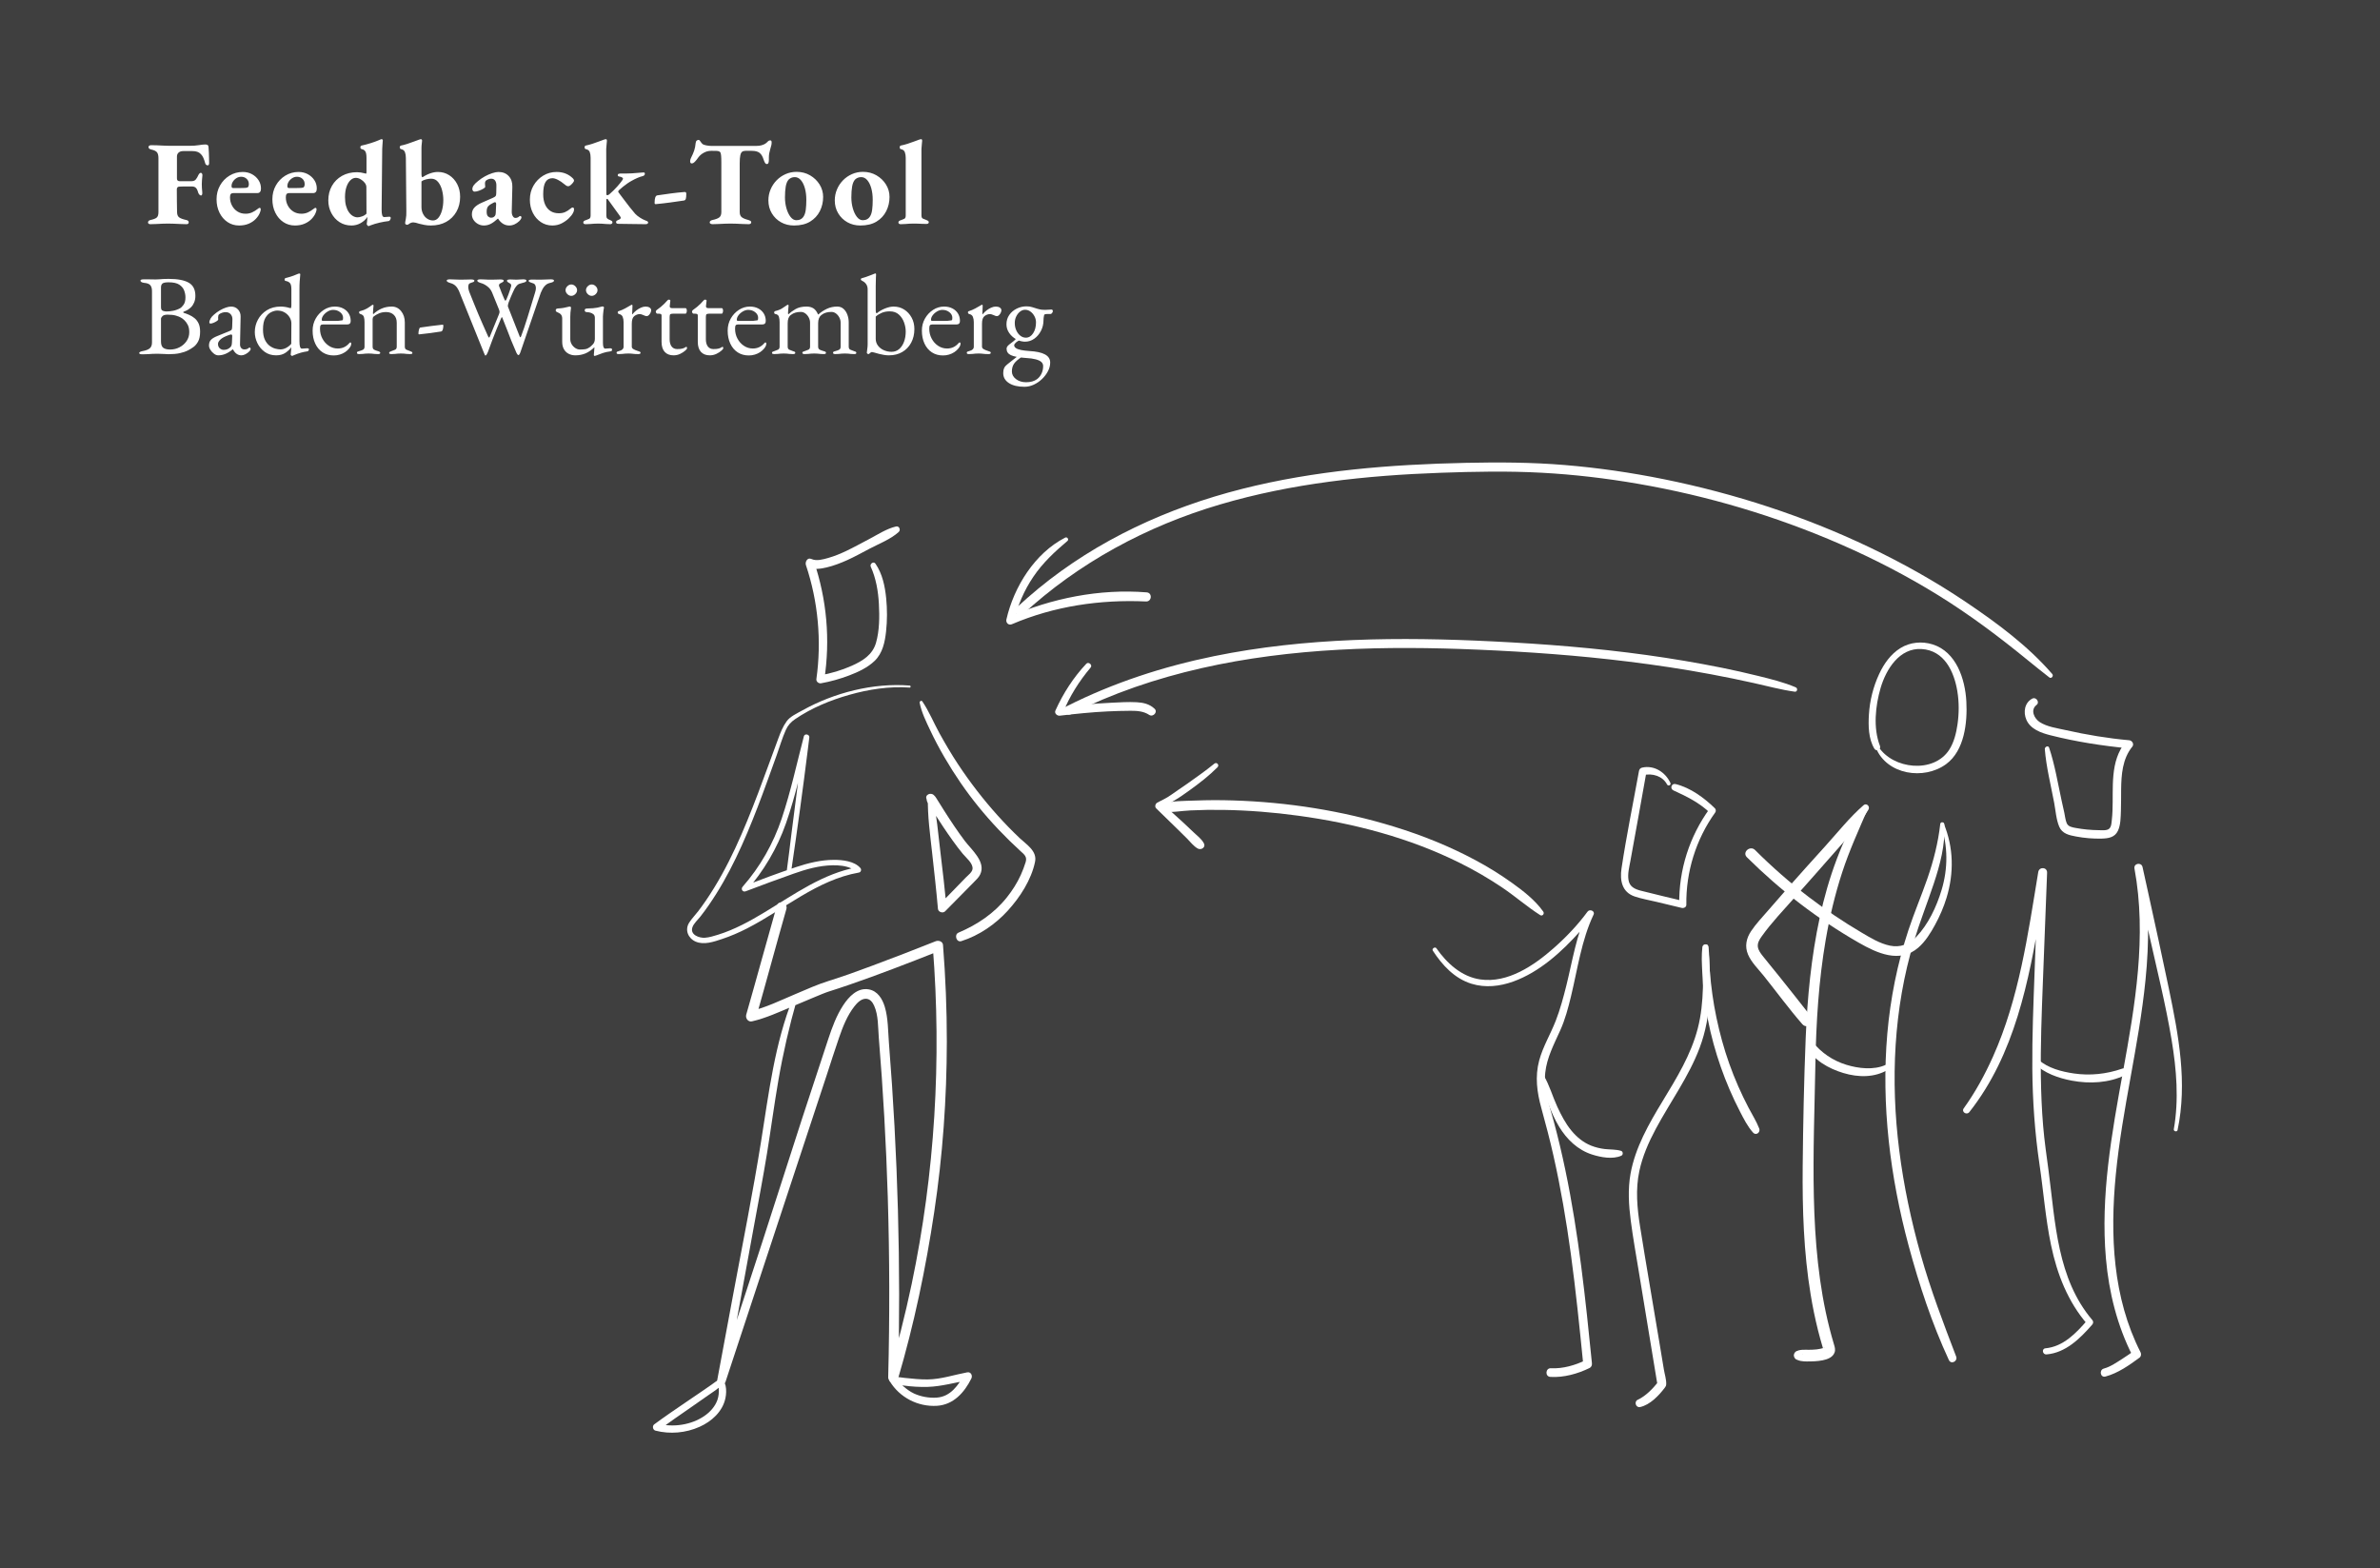 <?xml version="1.0" encoding="UTF-8"?>
<svg width="513px" height="338px" viewBox="0 0 513 338" version="1.1" xmlns="http://www.w3.org/2000/svg" xmlns:xlink="http://www.w3.org/1999/xlink">
    <!-- Generator: Sketch 63.1 (92452) - https://sketch.com -->
    <title>teaser-feedback-tool</title>
    <desc>Created with Sketch.</desc>
    <g id="teaser-feedback-tool" stroke="none" stroke-width="1" fill="none" fill-rule="evenodd">
        <rect id="Rectangle" fill="#3F3F3F" x="0" y="0" width="513" height="338"/>
        <g id="Group" transform="translate(30, 30)" fill="#FFFFFF" fill-rule="nonzero">
            <path d="M0.721,46.368 C1.202,46.368 1.604,46.356 1.928,46.331 C2.251,46.307 2.562,46.286 2.86,46.27 C3.159,46.254 3.524,46.246 3.955,46.246 C4.452,46.246 4.916,46.262 5.348,46.295 C5.779,46.327 6.102,46.344 6.318,46.344 C7.263,46.344 8.075,46.27 8.755,46.123 C9.435,45.975 10.032,45.771 10.546,45.509 C10.894,45.329 11.267,45.099 11.665,44.821 C12.063,44.543 12.407,44.142 12.697,43.618 C12.987,43.094 13.132,42.381 13.132,41.481 C13.132,40.76 13.021,40.167 12.797,39.7 C12.573,39.234 12.283,38.857 11.926,38.57 C11.57,38.284 11.188,38.051 10.782,37.87 C10.376,37.69 9.982,37.543 9.601,37.428 C9.534,37.396 9.501,37.351 9.501,37.293 C9.501,37.236 9.534,37.199 9.601,37.183 C10.015,37.019 10.33,36.868 10.546,36.728 C10.761,36.589 11.002,36.389 11.267,36.127 C11.449,35.947 11.636,35.648 11.827,35.23 C12.017,34.813 12.113,34.326 12.113,33.769 C12.113,32.426 11.636,31.481 10.683,30.932 C9.729,30.384 8.282,30.109 6.342,30.109 C5.862,30.109 5.476,30.118 5.186,30.134 C4.896,30.15 4.635,30.171 4.402,30.195 C4.17,30.22 3.897,30.232 3.582,30.232 C3.25,30.232 2.972,30.228 2.748,30.22 C2.525,30.212 2.288,30.208 2.04,30.208 L2.04,30.208 L0.995,30.208 C0.779,30.208 0.605,30.228 0.473,30.269 C0.34,30.31 0.274,30.38 0.274,30.478 C0.274,30.592 0.34,30.695 0.473,30.785 C0.605,30.875 0.812,30.936 1.094,30.969 C1.708,31.018 2.139,31.182 2.388,31.46 C2.636,31.739 2.761,32.172 2.761,32.762 L2.761,32.762 L2.761,43.814 C2.761,44.404 2.595,44.829 2.263,45.091 C1.932,45.353 1.451,45.541 0.821,45.656 C0.274,45.754 0,45.902 0,46.098 C0,46.196 0.066,46.266 0.199,46.307 C0.332,46.348 0.506,46.368 0.721,46.368 Z M5.845,37.134 C5.646,37.134 5.406,37.089 5.124,36.999 C4.842,36.909 4.701,36.651 4.701,36.225 L4.701,36.225 L4.701,31.951 C4.701,31.575 4.804,31.296 5.012,31.116 C5.219,30.936 5.663,30.846 6.342,30.846 C7.37,30.846 8.141,31.018 8.656,31.362 C9.17,31.706 9.518,32.127 9.7,32.627 C9.883,33.126 9.974,33.613 9.974,34.088 C9.974,34.792 9.833,35.333 9.551,35.709 C9.269,36.086 9.037,36.323 8.854,36.421 C8.34,36.7 7.822,36.888 7.3,36.986 C6.778,37.085 6.293,37.134 5.845,37.134 Z M6.666,45.337 C6.036,45.337 5.551,45.218 5.211,44.981 C4.871,44.743 4.701,44.281 4.701,43.593 L4.701,43.593 L4.701,38.706 C4.701,38.542 4.804,38.353 5.012,38.141 C5.219,37.928 5.588,37.821 6.119,37.821 C6.865,37.821 7.47,37.891 7.934,38.03 C8.398,38.169 8.738,38.304 8.954,38.435 C9.186,38.55 9.443,38.738 9.725,39 C10.007,39.262 10.256,39.602 10.471,40.019 C10.687,40.437 10.795,40.965 10.795,41.604 C10.795,42.308 10.604,42.942 10.222,43.507 C9.841,44.072 9.335,44.518 8.705,44.846 C8.075,45.173 7.395,45.337 6.666,45.337 Z M22.037,46.589 C22.302,46.589 22.588,46.512 22.895,46.356 C23.202,46.201 23.488,45.992 23.753,45.73 C23.935,45.55 24.026,45.37 24.026,45.189 C24.026,45.108 24.002,45.042 23.952,44.993 C23.902,44.944 23.836,44.919 23.753,44.919 C23.703,44.919 23.637,44.96 23.554,45.042 C23.355,45.222 23.048,45.312 22.634,45.312 C22.368,45.312 22.149,45.206 21.975,44.993 C21.8,44.78 21.722,44.502 21.738,44.158 L21.738,44.158 L21.863,38.263 C21.879,37.641 21.693,37.121 21.303,36.704 C20.913,36.286 20.42,36.078 19.823,36.078 C19.491,36.078 19.11,36.151 18.679,36.299 C18.248,36.446 17.808,36.651 17.361,36.913 C16.913,37.175 16.499,37.478 16.117,37.821 C15.802,38.083 15.558,38.366 15.383,38.669 C15.209,38.972 15.122,39.254 15.122,39.516 C15.122,39.582 15.147,39.635 15.197,39.676 C15.247,39.717 15.313,39.737 15.396,39.737 C15.562,39.737 15.773,39.684 16.03,39.577 C16.287,39.471 16.519,39.348 16.727,39.209 C16.934,39.07 17.037,38.959 17.037,38.877 C17.037,38.812 17.033,38.738 17.025,38.656 C17.017,38.575 17.013,38.501 17.013,38.435 C17.013,38.288 17.029,38.149 17.062,38.018 C17.095,37.887 17.162,37.789 17.261,37.723 C17.427,37.592 17.634,37.486 17.883,37.404 C18.132,37.322 18.381,37.281 18.629,37.281 C19.11,37.281 19.479,37.437 19.736,37.748 C19.993,38.059 20.113,38.427 20.097,38.853 L20.097,38.853 L20.047,40.425 C20.03,40.752 19.993,40.965 19.935,41.063 C19.877,41.162 19.682,41.276 19.351,41.407 L19.351,41.407 L16.814,42.439 C16.2,42.684 15.752,42.954 15.47,43.249 C15.189,43.544 15.048,43.953 15.048,44.477 C15.048,44.772 15.151,45.083 15.359,45.41 C15.566,45.738 15.823,46.016 16.13,46.246 C16.436,46.475 16.739,46.589 17.037,46.589 C17.568,46.589 18.082,46.487 18.579,46.282 C19.077,46.078 19.599,45.754 20.146,45.312 L20.146,45.312 L20.221,45.312 C20.669,46.164 21.274,46.589 22.037,46.589 Z M18.206,45.41 C17.908,45.41 17.63,45.3 17.373,45.079 C17.116,44.858 16.988,44.534 16.988,44.109 C16.988,43.83 17.158,43.523 17.498,43.188 C17.837,42.852 18.447,42.529 19.326,42.218 C19.458,42.169 19.566,42.136 19.649,42.119 C19.732,42.103 19.79,42.095 19.823,42.095 C19.923,42.095 19.989,42.136 20.022,42.218 C20.055,42.3 20.064,42.43 20.047,42.611 L20.047,42.611 L19.997,43.814 C19.981,44.125 19.943,44.35 19.885,44.489 C19.827,44.629 19.757,44.739 19.674,44.821 C19.491,45.001 19.284,45.144 19.052,45.251 C18.82,45.357 18.538,45.41 18.206,45.41 Z M32.931,46.712 C32.98,46.712 33.026,46.704 33.067,46.688 C33.109,46.671 33.196,46.63 33.329,46.565 C33.909,46.319 34.423,46.135 34.871,46.012 C35.318,45.889 35.774,45.795 36.239,45.73 C36.322,45.73 36.4,45.685 36.475,45.595 C36.55,45.505 36.587,45.402 36.587,45.288 C36.587,45.124 36.438,45.05 36.139,45.067 C35.924,45.083 35.712,45.099 35.505,45.116 C35.298,45.132 35.153,45.14 35.07,45.14 C34.887,45.14 34.755,45.013 34.672,44.76 C34.589,44.506 34.547,44.101 34.547,43.544 L34.547,43.544 L34.547,32.443 C34.547,31.706 34.564,31.108 34.597,30.65 C34.63,30.191 34.659,29.843 34.684,29.606 C34.709,29.369 34.721,29.201 34.721,29.102 C34.705,29.004 34.647,28.955 34.547,28.955 C34.514,28.955 34.469,28.959 34.411,28.967 C34.353,28.976 34.29,28.996 34.224,29.029 C33.992,29.127 33.669,29.258 33.254,29.422 C32.839,29.585 32.267,29.757 31.538,29.937 C31.405,29.987 31.339,30.085 31.339,30.232 C31.339,30.412 31.413,30.519 31.563,30.551 C31.961,30.617 32.267,30.764 32.483,30.994 C32.699,31.223 32.806,31.673 32.806,32.344 L32.806,32.344 L32.806,35.832 C32.806,36.225 32.748,36.421 32.632,36.421 C32.566,36.421 32.458,36.397 32.309,36.348 C32.126,36.282 31.865,36.221 31.525,36.164 C31.186,36.106 30.85,36.078 30.518,36.078 C29.357,36.078 28.358,36.34 27.521,36.863 C26.684,37.387 26.041,38.067 25.593,38.902 C25.146,39.737 24.922,40.629 24.922,41.579 C24.922,42.398 25.108,43.192 25.481,43.961 C25.855,44.731 26.385,45.361 27.073,45.853 C27.761,46.344 28.578,46.589 29.523,46.589 C30.352,46.589 31.04,46.393 31.588,46 C32.135,45.607 32.533,45.222 32.781,44.846 L32.781,44.846 L32.781,44.993 C32.781,45.206 32.761,45.464 32.719,45.767 C32.678,46.07 32.657,46.303 32.657,46.467 C32.657,46.499 32.694,46.548 32.769,46.614 C32.844,46.679 32.898,46.712 32.931,46.712 Z M30.419,45.312 C30.153,45.312 29.809,45.259 29.386,45.153 C28.964,45.046 28.549,44.846 28.143,44.551 C27.737,44.256 27.393,43.826 27.111,43.261 C26.829,42.697 26.688,41.947 26.688,41.014 C26.688,39.917 26.862,39.078 27.21,38.497 C27.558,37.915 27.973,37.51 28.454,37.281 C28.935,37.052 29.366,36.937 29.747,36.937 C30.361,36.937 30.895,37.072 31.351,37.342 C31.807,37.613 32.164,37.961 32.421,38.386 C32.678,38.812 32.806,39.246 32.806,39.688 L32.806,39.688 L32.781,44.109 C32.466,44.469 32.102,44.76 31.687,44.981 C31.273,45.202 30.85,45.312 30.419,45.312 Z M41.934,46.614 C42.382,46.614 42.813,46.553 43.228,46.43 C43.642,46.307 44.024,46.131 44.372,45.902 C44.72,45.672 45.019,45.402 45.267,45.091 C45.566,44.715 45.715,44.371 45.715,44.06 C45.715,43.896 45.649,43.814 45.516,43.814 C45.466,43.814 45.425,43.826 45.392,43.851 C45.358,43.875 45.309,43.929 45.242,44.011 C44.927,44.371 44.567,44.645 44.16,44.833 C43.754,45.022 43.302,45.116 42.805,45.116 C42.109,45.116 41.47,44.923 40.89,44.539 C40.309,44.154 39.845,43.638 39.497,42.991 C39.149,42.345 38.975,41.628 38.975,40.842 C38.975,40.482 39.02,40.241 39.111,40.118 C39.203,39.995 39.364,39.934 39.596,39.934 L39.596,39.934 L44.844,39.934 C45.342,39.934 45.591,39.68 45.591,39.172 C45.591,38.566 45.446,38.03 45.155,37.563 C44.865,37.097 44.463,36.733 43.949,36.471 C43.435,36.209 42.846,36.078 42.183,36.078 C41.321,36.078 40.525,36.315 39.795,36.79 C39.066,37.265 38.481,37.891 38.042,38.669 C37.603,39.446 37.383,40.31 37.383,41.26 C37.383,42.324 37.573,43.261 37.955,44.072 C38.336,44.882 38.867,45.509 39.547,45.951 C40.227,46.393 41.022,46.614 41.934,46.614 Z M41.91,39.172 L39.646,39.172 C39.447,39.172 39.348,39.09 39.348,38.927 C39.348,38.599 39.472,38.272 39.721,37.944 C39.97,37.617 40.285,37.342 40.666,37.121 C41.047,36.9 41.429,36.79 41.81,36.79 C42.39,36.79 42.892,36.958 43.315,37.293 C43.738,37.629 43.949,38.034 43.949,38.509 C43.949,38.673 43.937,38.8 43.912,38.89 C43.887,38.98 43.833,39.033 43.75,39.049 C43.485,39.098 43.211,39.131 42.929,39.148 C42.647,39.164 42.307,39.172 41.91,39.172 L41.91,39.172 Z M58.4,46.319 C58.499,46.319 58.607,46.307 58.723,46.282 C58.839,46.258 58.897,46.196 58.897,46.098 C58.897,45.967 58.835,45.873 58.711,45.816 C58.586,45.758 58.458,45.705 58.325,45.656 C58.076,45.574 57.836,45.48 57.604,45.374 C57.372,45.267 57.256,45.05 57.256,44.723 L57.256,44.723 L57.256,39.491 C57.256,38.525 56.99,37.715 56.46,37.06 C55.929,36.405 55.258,36.078 54.445,36.078 C53.666,36.078 52.949,36.217 52.294,36.495 C51.639,36.773 51.021,37.183 50.441,37.723 C50.424,37.707 50.412,37.67 50.403,37.613 C50.395,37.555 50.391,37.494 50.391,37.428 C50.391,37.199 50.412,36.909 50.453,36.556 C50.495,36.204 50.515,35.971 50.515,35.857 C50.515,35.807 50.503,35.766 50.478,35.734 C50.453,35.701 50.424,35.685 50.391,35.685 C50.341,35.685 50.296,35.697 50.254,35.721 C50.213,35.746 50.167,35.775 50.117,35.807 C49.769,36.069 49.413,36.307 49.048,36.52 C48.683,36.733 48.21,36.913 47.63,37.06 C47.481,37.076 47.406,37.175 47.406,37.355 C47.406,37.453 47.431,37.523 47.481,37.563 C47.531,37.604 47.589,37.641 47.655,37.674 C48.086,37.789 48.347,38.001 48.438,38.313 C48.53,38.624 48.575,39 48.575,39.442 L48.575,39.442 L48.575,44.723 C48.575,45.05 48.459,45.271 48.227,45.386 C47.995,45.501 47.754,45.591 47.506,45.656 C47.323,45.705 47.182,45.75 47.083,45.791 C46.983,45.832 46.934,45.918 46.934,46.049 C46.934,46.147 46.979,46.217 47.071,46.258 C47.162,46.299 47.282,46.319 47.431,46.319 C47.763,46.319 48.024,46.307 48.215,46.282 C48.405,46.258 48.588,46.237 48.762,46.221 C48.936,46.205 49.164,46.196 49.446,46.196 C49.744,46.196 49.976,46.205 50.142,46.221 C50.308,46.237 50.486,46.258 50.677,46.282 C50.868,46.307 51.129,46.319 51.46,46.319 C51.626,46.319 51.751,46.299 51.834,46.258 C51.916,46.217 51.958,46.147 51.958,46.049 C51.958,45.885 51.767,45.754 51.386,45.656 C51.137,45.591 50.897,45.501 50.665,45.386 C50.432,45.271 50.316,45.05 50.316,44.723 L50.316,44.723 L50.316,38.804 C50.316,38.706 50.333,38.603 50.366,38.497 C50.399,38.39 50.449,38.304 50.515,38.239 C50.863,37.961 51.261,37.727 51.709,37.539 C52.157,37.351 52.679,37.256 53.276,37.256 C53.956,37.273 54.499,37.482 54.905,37.883 C55.311,38.284 55.515,38.845 55.515,39.565 L55.515,39.565 L55.515,44.723 C55.515,45.05 55.399,45.267 55.166,45.374 C54.934,45.48 54.694,45.574 54.445,45.656 C54.312,45.705 54.184,45.758 54.06,45.816 C53.935,45.873 53.873,45.967 53.873,46.098 C53.873,46.196 53.935,46.258 54.06,46.282 C54.184,46.307 54.288,46.319 54.37,46.319 C54.702,46.319 54.963,46.307 55.154,46.282 C55.345,46.258 55.531,46.237 55.714,46.221 C55.896,46.205 56.128,46.196 56.41,46.196 C56.708,46.196 56.941,46.205 57.106,46.221 C57.272,46.237 57.446,46.258 57.629,46.282 C57.811,46.307 58.068,46.319 58.4,46.319 Z M60.34,42.07 C61.185,41.988 61.994,41.894 62.765,41.788 C63.536,41.681 64.294,41.571 65.041,41.456 C65.24,41.424 65.376,41.272 65.451,41.002 C65.526,40.732 65.563,40.441 65.563,40.13 C65.563,40.081 65.542,40.044 65.501,40.019 C65.459,39.995 65.414,39.983 65.364,39.983 C64.568,40.065 63.772,40.159 62.976,40.265 C62.18,40.372 61.384,40.482 60.589,40.597 C60.472,40.613 60.377,40.769 60.302,41.063 C60.228,41.358 60.191,41.645 60.191,41.923 C60.191,42.021 60.24,42.07 60.34,42.07 Z M74.616,46.638 C74.716,46.638 74.815,46.553 74.915,46.381 C75.014,46.209 75.097,46.041 75.164,45.877 C75.512,44.911 75.827,44.056 76.109,43.311 C76.391,42.566 76.677,41.833 76.967,41.112 C77.257,40.392 77.601,39.565 77.999,38.632 C78.065,38.468 78.115,38.374 78.148,38.349 C78.181,38.325 78.223,38.37 78.273,38.484 C78.671,39.434 79.015,40.302 79.305,41.088 C79.595,41.874 79.898,42.656 80.213,43.433 C80.528,44.211 80.901,45.091 81.332,46.074 C81.382,46.188 81.448,46.295 81.531,46.393 C81.614,46.491 81.688,46.54 81.755,46.54 C81.838,46.54 81.92,46.462 82.003,46.307 C82.086,46.151 82.136,46.041 82.153,45.975 L82.153,45.975 L86.555,33.13 C86.654,32.885 86.783,32.61 86.941,32.308 C87.098,32.005 87.314,31.726 87.587,31.473 C87.861,31.219 88.197,31.051 88.595,30.969 C88.876,30.904 89.084,30.834 89.216,30.76 C89.349,30.687 89.415,30.592 89.415,30.478 C89.415,30.38 89.349,30.31 89.216,30.269 C89.084,30.228 88.91,30.208 88.694,30.208 C88.379,30.208 88.031,30.22 87.649,30.244 C87.268,30.269 86.87,30.281 86.456,30.281 C86.14,30.281 85.846,30.277 85.573,30.269 C85.299,30.261 84.996,30.257 84.665,30.257 C84.449,30.257 84.275,30.277 84.142,30.318 C84.01,30.359 83.943,30.429 83.943,30.527 C83.943,30.642 84.039,30.74 84.229,30.822 C84.42,30.904 84.598,30.969 84.764,31.018 C85.046,31.084 85.241,31.215 85.349,31.411 C85.456,31.608 85.51,31.829 85.51,32.074 C85.51,32.205 85.498,32.348 85.473,32.504 C85.448,32.66 85.411,32.811 85.361,32.958 C84.797,34.841 84.254,36.626 83.732,38.313 C83.21,39.999 82.741,41.383 82.327,42.463 C82.277,42.578 82.227,42.652 82.178,42.684 C82.128,42.717 82.086,42.692 82.053,42.611 L82.053,42.611 L79.491,36.102 C79.458,36.02 79.462,35.873 79.504,35.66 C79.545,35.447 79.591,35.283 79.641,35.169 C79.773,34.809 79.927,34.424 80.101,34.014 C80.275,33.605 80.441,33.229 80.598,32.885 C80.756,32.541 80.876,32.295 80.959,32.148 C81.174,31.804 81.377,31.55 81.568,31.387 C81.759,31.223 82.119,31.084 82.65,30.969 C82.932,30.904 83.139,30.834 83.272,30.76 C83.405,30.687 83.471,30.592 83.471,30.478 C83.471,30.38 83.405,30.31 83.272,30.269 C83.139,30.228 82.965,30.208 82.75,30.208 C82.451,30.208 82.202,30.22 82.003,30.244 C81.804,30.269 81.564,30.281 81.282,30.281 C81.05,30.281 80.868,30.273 80.735,30.257 C80.602,30.24 80.354,30.232 79.989,30.232 C79.773,30.232 79.599,30.253 79.466,30.294 C79.334,30.335 79.267,30.404 79.267,30.502 C79.267,30.633 79.346,30.744 79.504,30.834 C79.661,30.924 79.815,31.018 79.964,31.116 C80.113,31.215 80.188,31.362 80.188,31.558 C80.188,31.624 80.179,31.681 80.163,31.73 C80.13,31.861 80.059,32.095 79.951,32.43 C79.844,32.766 79.719,33.122 79.578,33.499 C79.437,33.875 79.301,34.211 79.168,34.506 C79.068,34.719 78.99,34.821 78.932,34.813 C78.874,34.805 78.803,34.702 78.72,34.506 C78.671,34.391 78.588,34.199 78.472,33.929 C78.355,33.658 78.235,33.368 78.111,33.057 C77.987,32.746 77.879,32.463 77.788,32.209 C77.696,31.956 77.634,31.796 77.601,31.73 C77.584,31.698 77.572,31.665 77.564,31.632 C77.555,31.599 77.551,31.567 77.551,31.534 C77.551,31.337 77.638,31.19 77.812,31.092 C77.987,30.994 78.157,30.904 78.322,30.822 C78.488,30.74 78.571,30.633 78.571,30.502 C78.571,30.404 78.505,30.335 78.372,30.294 C78.239,30.253 78.065,30.232 77.85,30.232 C77.601,30.232 77.315,30.24 76.992,30.257 C76.668,30.273 76.316,30.281 75.935,30.281 C75.636,30.281 75.358,30.277 75.101,30.269 C74.844,30.261 74.596,30.249 74.355,30.232 C74.115,30.216 73.862,30.208 73.597,30.208 C73.381,30.208 73.207,30.228 73.074,30.269 C72.942,30.31 72.875,30.38 72.875,30.478 C72.875,30.592 72.946,30.691 73.087,30.773 C73.228,30.854 73.431,30.936 73.696,31.018 C74.127,31.133 74.575,31.366 75.039,31.718 C75.503,32.07 75.843,32.508 76.059,33.032 L76.059,33.032 L77.477,36.52 C77.543,36.683 77.593,36.818 77.626,36.925 C77.659,37.031 77.676,37.134 77.676,37.232 C77.676,37.297 77.663,37.375 77.638,37.465 C77.613,37.555 77.576,37.666 77.526,37.797 L77.526,37.797 L75.586,42.537 C75.537,42.668 75.483,42.742 75.425,42.758 C75.367,42.774 75.296,42.692 75.213,42.512 C74.799,41.579 74.422,40.732 74.082,39.97 C73.742,39.209 73.418,38.464 73.112,37.735 C72.805,37.007 72.494,36.249 72.179,35.464 C71.864,34.678 71.516,33.81 71.134,32.86 C71.134,32.86 71.101,32.75 71.035,32.529 C70.968,32.308 70.935,32.066 70.935,31.804 C70.935,31.624 70.968,31.456 71.035,31.301 C71.101,31.145 71.234,31.043 71.433,30.994 C71.715,30.912 71.922,30.838 72.055,30.773 C72.187,30.707 72.254,30.617 72.254,30.502 C72.254,30.404 72.187,30.335 72.055,30.294 C71.922,30.253 71.748,30.232 71.532,30.232 C71.284,30.232 70.952,30.24 70.537,30.257 C70.123,30.273 69.683,30.281 69.219,30.281 C68.805,30.281 68.427,30.269 68.087,30.244 C67.748,30.22 67.387,30.208 67.006,30.208 C66.79,30.208 66.616,30.228 66.483,30.269 C66.351,30.31 66.284,30.38 66.284,30.478 C66.284,30.592 66.355,30.691 66.496,30.773 C66.637,30.854 66.84,30.936 67.105,31.018 C67.536,31.133 67.893,31.325 68.174,31.595 C68.456,31.865 68.697,32.213 68.896,32.639 L68.896,32.639 L74.268,45.951 C74.334,46.115 74.401,46.27 74.467,46.417 C74.533,46.565 74.583,46.638 74.616,46.638 Z M97.548,33.769 C97.864,33.769 98.15,33.642 98.407,33.388 C98.664,33.134 98.792,32.852 98.792,32.541 C98.792,32.23 98.664,31.947 98.407,31.694 C98.15,31.44 97.864,31.313 97.548,31.313 C97.233,31.313 96.947,31.44 96.69,31.694 C96.433,31.947 96.305,32.23 96.305,32.541 C96.305,32.852 96.433,33.134 96.69,33.388 C96.947,33.642 97.233,33.769 97.548,33.769 Z M93.146,33.769 C93.461,33.769 93.747,33.642 94.004,33.388 C94.261,33.134 94.39,32.852 94.39,32.541 C94.39,32.23 94.261,31.947 94.004,31.694 C93.747,31.44 93.461,31.313 93.146,31.313 C92.831,31.313 92.545,31.44 92.288,31.694 C92.031,31.947 91.903,32.23 91.903,32.541 C91.903,32.852 92.031,33.134 92.288,33.388 C92.545,33.642 92.831,33.769 93.146,33.769 Z M98.17,46.712 C98.253,46.712 98.344,46.692 98.444,46.651 C98.543,46.61 98.618,46.581 98.668,46.565 C99.033,46.417 99.447,46.262 99.911,46.098 C100.376,45.934 100.931,45.812 101.578,45.73 C101.677,45.713 101.76,45.685 101.826,45.644 C101.893,45.603 101.926,45.517 101.926,45.386 C101.926,45.239 101.885,45.149 101.802,45.116 C101.719,45.083 101.636,45.067 101.553,45.067 C101.437,45.067 101.25,45.079 100.993,45.103 C100.736,45.128 100.541,45.14 100.409,45.14 C100.293,45.14 100.189,45.046 100.098,44.858 C100.007,44.67 99.961,44.354 99.961,43.912 L99.961,43.912 L99.961,38.239 C99.961,38.108 99.974,37.92 99.998,37.674 C100.023,37.428 100.048,37.191 100.073,36.962 C100.098,36.733 100.119,36.593 100.135,36.544 C100.152,36.495 100.164,36.45 100.172,36.409 C100.181,36.368 100.185,36.34 100.185,36.323 C100.185,36.143 100.077,36.053 99.862,36.053 C99.828,36.053 99.787,36.057 99.737,36.065 C99.687,36.073 99.646,36.086 99.613,36.102 C99.314,36.184 99.028,36.254 98.755,36.311 C98.481,36.368 98.174,36.409 97.835,36.434 C97.495,36.458 97.068,36.479 96.554,36.495 C96.421,36.495 96.301,36.52 96.193,36.569 C96.085,36.618 96.031,36.716 96.031,36.863 C96.031,37.027 96.081,37.138 96.181,37.195 C96.28,37.252 96.404,37.281 96.554,37.281 C96.719,37.281 96.935,37.314 97.2,37.379 C97.466,37.445 97.702,37.563 97.909,37.735 C98.116,37.907 98.22,38.165 98.22,38.509 L98.22,38.509 L98.22,43.004 C98.22,43.511 98.079,43.912 97.797,44.207 C97.515,44.502 97.283,44.715 97.101,44.846 C96.786,45.075 96.467,45.214 96.143,45.263 C95.82,45.312 95.443,45.337 95.012,45.337 C94.663,45.337 94.328,45.23 94.004,45.018 C93.681,44.805 93.42,44.53 93.221,44.195 C93.022,43.859 92.922,43.495 92.922,43.102 L92.922,43.102 L92.922,38.313 C92.922,37.936 92.935,37.621 92.96,37.367 C92.984,37.113 93.022,36.798 93.071,36.421 C93.088,36.192 93.005,36.078 92.823,36.078 L92.823,36.078 L92.736,36.078 C92.711,36.078 92.674,36.086 92.624,36.102 C92.16,36.217 91.774,36.303 91.467,36.36 C91.16,36.417 90.725,36.462 90.161,36.495 C90.062,36.511 89.975,36.544 89.9,36.593 C89.826,36.642 89.788,36.741 89.788,36.888 C89.788,37.019 89.822,37.109 89.888,37.158 C89.954,37.207 90.029,37.248 90.112,37.281 C90.493,37.428 90.767,37.608 90.932,37.821 C91.098,38.034 91.181,38.321 91.181,38.681 L91.181,38.681 L91.181,43.667 C91.181,44.305 91.306,44.841 91.554,45.275 C91.803,45.709 92.143,46.037 92.574,46.258 C93.005,46.479 93.486,46.589 94.017,46.589 C94.796,46.589 95.513,46.454 96.168,46.184 C96.823,45.914 97.474,45.468 98.121,44.846 L98.121,44.846 L98.121,44.993 C98.121,45.206 98.1,45.472 98.058,45.791 C98.017,46.11 97.996,46.352 97.996,46.516 C97.996,46.647 98.054,46.712 98.17,46.712 Z M107.572,46.319 C107.904,46.319 108.069,46.229 108.069,46.049 C108.069,45.934 108.02,45.853 107.92,45.803 C107.821,45.754 107.68,45.705 107.497,45.656 C107.083,45.525 106.759,45.39 106.527,45.251 C106.295,45.112 106.179,44.936 106.179,44.723 L106.179,44.723 L106.179,39.762 C106.179,38.943 106.366,38.394 106.739,38.116 C107.112,37.838 107.497,37.699 107.895,37.699 C108.028,37.699 108.161,37.723 108.293,37.772 C108.426,37.821 108.559,37.87 108.691,37.92 C108.824,37.985 108.948,38.038 109.064,38.079 C109.18,38.12 109.288,38.141 109.388,38.141 C109.553,38.141 109.711,38.067 109.86,37.92 C110.009,37.772 110.13,37.6 110.221,37.404 C110.312,37.207 110.358,37.027 110.358,36.863 C110.358,36.634 110.246,36.446 110.022,36.299 C109.798,36.151 109.512,36.078 109.164,36.078 C108.849,36.078 108.521,36.151 108.181,36.299 C107.841,36.446 107.51,36.642 107.186,36.888 C106.863,37.134 106.569,37.42 106.303,37.748 C106.27,37.748 106.254,37.731 106.254,37.699 C106.27,37.437 106.283,37.175 106.291,36.913 C106.299,36.651 106.308,36.421 106.316,36.225 C106.324,36.028 106.328,35.906 106.328,35.857 C106.328,35.742 106.287,35.685 106.204,35.685 C106.171,35.685 106.125,35.697 106.067,35.721 C106.009,35.746 105.93,35.791 105.831,35.857 C105.566,36.02 105.197,36.229 104.724,36.483 C104.252,36.737 103.8,36.929 103.369,37.06 C103.219,37.093 103.145,37.191 103.145,37.355 C103.145,37.42 103.17,37.486 103.219,37.551 C103.269,37.617 103.327,37.658 103.393,37.674 C103.808,37.756 104.082,37.961 104.214,38.288 C104.347,38.615 104.413,39 104.413,39.442 L104.413,39.442 L104.413,44.723 C104.413,44.952 104.334,45.144 104.177,45.3 C104.019,45.456 103.783,45.574 103.468,45.656 C103.286,45.705 103.145,45.75 103.045,45.791 C102.946,45.832 102.896,45.918 102.896,46.049 C102.896,46.147 102.937,46.217 103.02,46.258 C103.103,46.299 103.228,46.319 103.393,46.319 C103.725,46.319 103.986,46.307 104.177,46.282 C104.368,46.258 104.55,46.237 104.724,46.221 C104.898,46.205 105.126,46.196 105.408,46.196 C105.839,46.196 106.183,46.217 106.44,46.258 C106.697,46.299 107.075,46.319 107.572,46.319 Z M115.183,46.589 C115.697,46.589 116.174,46.483 116.613,46.27 C117.052,46.057 117.409,45.828 117.682,45.582 C117.956,45.337 118.093,45.173 118.093,45.091 C118.093,45.009 118.08,44.932 118.056,44.858 C118.031,44.784 117.985,44.747 117.919,44.747 C117.886,44.747 117.852,44.764 117.819,44.796 C117.604,44.944 117.363,45.054 117.098,45.128 C116.833,45.202 116.46,45.239 115.979,45.239 C115.448,45.239 115.042,45.05 114.76,44.674 C114.478,44.297 114.337,43.781 114.337,43.126 L114.337,43.126 L114.337,38.288 C114.337,37.961 114.399,37.764 114.524,37.699 C114.648,37.633 114.918,37.6 115.332,37.6 L115.332,37.6 L117.794,37.6 C117.861,37.6 117.919,37.531 117.968,37.392 C118.018,37.252 118.043,37.109 118.043,36.962 C118.043,36.814 118.018,36.687 117.968,36.581 C117.919,36.475 117.861,36.421 117.794,36.421 L117.794,36.421 L114.959,36.421 C114.743,36.421 114.586,36.389 114.486,36.323 C114.387,36.258 114.345,36.135 114.362,35.955 L114.362,35.955 L114.486,34.85 C114.503,34.735 114.474,34.661 114.399,34.629 C114.325,34.596 114.246,34.579 114.163,34.579 C114.08,34.579 114.01,34.608 113.952,34.665 L113.952,34.665 L113.74,34.874 C113.591,35.054 113.404,35.255 113.181,35.476 C112.957,35.697 112.708,35.922 112.434,36.151 C112.161,36.38 111.858,36.61 111.527,36.839 C111.51,36.855 111.477,36.896 111.427,36.962 C111.377,37.027 111.353,37.076 111.353,37.109 C111.353,37.224 111.382,37.334 111.44,37.441 C111.498,37.547 111.568,37.6 111.651,37.6 L111.651,37.6 L111.8,37.6 C112.132,37.6 112.347,37.629 112.447,37.686 C112.546,37.744 112.596,37.838 112.596,37.969 L112.596,37.969 L112.596,43.667 C112.596,44.633 112.824,45.361 113.28,45.853 C113.736,46.344 114.37,46.589 115.183,46.589 Z M122.993,46.589 C123.507,46.589 123.983,46.483 124.423,46.27 C124.862,46.057 125.219,45.828 125.492,45.582 C125.766,45.337 125.903,45.173 125.903,45.091 C125.903,45.009 125.89,44.932 125.865,44.858 C125.841,44.784 125.795,44.747 125.729,44.747 C125.695,44.747 125.662,44.764 125.629,44.796 C125.414,44.944 125.173,45.054 124.908,45.128 C124.643,45.202 124.269,45.239 123.789,45.239 C123.258,45.239 122.852,45.05 122.57,44.674 C122.288,44.297 122.147,43.781 122.147,43.126 L122.147,43.126 L122.147,38.288 C122.147,37.961 122.209,37.764 122.334,37.699 C122.458,37.633 122.727,37.6 123.142,37.6 L123.142,37.6 L125.604,37.6 C125.671,37.6 125.729,37.531 125.778,37.392 C125.828,37.252 125.853,37.109 125.853,36.962 C125.853,36.814 125.828,36.687 125.778,36.581 C125.729,36.475 125.671,36.421 125.604,36.421 L125.604,36.421 L122.769,36.421 C122.553,36.421 122.396,36.389 122.296,36.323 C122.197,36.258 122.155,36.135 122.172,35.955 L122.172,35.955 L122.296,34.85 C122.313,34.735 122.284,34.661 122.209,34.629 C122.135,34.596 122.056,34.579 121.973,34.579 C121.89,34.579 121.82,34.608 121.761,34.665 C121.703,34.723 121.633,34.792 121.55,34.874 C121.401,35.054 121.214,35.255 120.99,35.476 C120.767,35.697 120.518,35.922 120.244,36.151 C119.971,36.38 119.668,36.61 119.336,36.839 C119.32,36.855 119.287,36.896 119.237,36.962 C119.187,37.027 119.162,37.076 119.162,37.109 C119.162,37.224 119.191,37.334 119.249,37.441 C119.307,37.547 119.378,37.6 119.461,37.6 L119.461,37.6 L119.61,37.6 C119.942,37.6 120.157,37.629 120.257,37.686 C120.356,37.744 120.406,37.838 120.406,37.969 L120.406,37.969 L120.406,43.667 C120.406,44.633 120.634,45.361 121.09,45.853 C121.546,46.344 122.18,46.589 122.993,46.589 Z M131.399,46.614 C131.847,46.614 132.278,46.553 132.693,46.43 C133.107,46.307 133.489,46.131 133.837,45.902 C134.185,45.672 134.484,45.402 134.732,45.091 C135.031,44.715 135.18,44.371 135.18,44.06 C135.18,43.896 135.114,43.814 134.981,43.814 C134.931,43.814 134.89,43.826 134.857,43.851 C134.824,43.875 134.774,43.929 134.707,44.011 C134.392,44.371 134.032,44.645 133.626,44.833 C133.219,45.022 132.767,45.116 132.27,45.116 C131.574,45.116 130.935,44.923 130.355,44.539 C129.774,44.154 129.31,43.638 128.962,42.991 C128.614,42.345 128.44,41.628 128.44,40.842 C128.44,40.482 128.485,40.241 128.576,40.118 C128.668,39.995 128.829,39.934 129.061,39.934 L129.061,39.934 L134.309,39.934 C134.807,39.934 135.056,39.68 135.056,39.172 C135.056,38.566 134.911,38.03 134.62,37.563 C134.33,37.097 133.928,36.733 133.414,36.471 C132.9,36.209 132.311,36.078 131.648,36.078 C130.786,36.078 129.99,36.315 129.26,36.79 C128.531,37.265 127.946,37.891 127.507,38.669 C127.068,39.446 126.848,40.31 126.848,41.26 C126.848,42.324 127.039,43.261 127.42,44.072 C127.801,44.882 128.332,45.509 129.012,45.951 C129.692,46.393 130.487,46.614 131.399,46.614 Z M131.375,39.172 L129.111,39.172 C128.912,39.172 128.813,39.09 128.813,38.927 C128.813,38.599 128.937,38.272 129.186,37.944 C129.435,37.617 129.75,37.342 130.131,37.121 C130.512,36.9 130.894,36.79 131.275,36.79 C131.855,36.79 132.357,36.958 132.78,37.293 C133.203,37.629 133.414,38.034 133.414,38.509 C133.414,38.673 133.402,38.8 133.377,38.89 C133.352,38.98 133.298,39.033 133.215,39.049 C132.95,39.098 132.676,39.131 132.394,39.148 C132.112,39.164 131.773,39.172 131.375,39.172 L131.375,39.172 Z M154.083,46.319 C154.265,46.319 154.394,46.299 154.468,46.258 C154.543,46.217 154.58,46.147 154.58,46.049 C154.58,45.934 154.526,45.853 154.419,45.803 C154.311,45.754 154.174,45.705 154.008,45.656 C153.759,45.574 153.519,45.48 153.287,45.374 C153.055,45.267 152.939,45.05 152.939,44.723 L152.939,44.723 L152.939,39.491 C152.939,38.918 152.843,38.37 152.653,37.846 C152.462,37.322 152.184,36.896 151.819,36.569 C151.455,36.241 150.999,36.078 150.451,36.078 C149.639,36.078 148.893,36.241 148.213,36.569 C147.533,36.896 146.928,37.297 146.397,37.772 L146.397,37.772 L146.323,37.772 C146.057,37.15 145.726,36.712 145.328,36.458 C144.93,36.204 144.432,36.078 143.836,36.078 C142.874,36.078 142.082,36.262 141.46,36.63 C140.838,36.999 140.337,37.363 139.955,37.723 L139.955,37.723 L139.906,37.723 C139.873,37.69 139.856,37.592 139.856,37.428 C139.856,37.199 139.877,36.909 139.918,36.556 C139.96,36.204 139.98,35.971 139.98,35.857 C139.98,35.742 139.931,35.685 139.831,35.685 C139.781,35.685 139.74,35.697 139.707,35.721 C139.674,35.746 139.64,35.766 139.607,35.783 C139.309,35.963 139.056,36.131 138.849,36.286 C138.641,36.442 138.405,36.581 138.14,36.704 C137.874,36.827 137.518,36.945 137.07,37.06 C136.938,37.093 136.871,37.191 136.871,37.355 C136.871,37.453 136.892,37.527 136.933,37.576 C136.975,37.625 137.029,37.658 137.095,37.674 C137.526,37.739 137.792,37.94 137.891,38.276 C137.991,38.611 138.04,39 138.04,39.442 L138.04,39.442 L138.04,44.723 C138.04,45.05 137.92,45.267 137.68,45.374 C137.439,45.48 137.203,45.574 136.971,45.656 C136.805,45.705 136.668,45.754 136.56,45.803 C136.453,45.853 136.399,45.934 136.399,46.049 C136.399,46.164 136.448,46.237 136.548,46.27 C136.647,46.303 136.764,46.319 136.896,46.319 C137.228,46.319 137.489,46.307 137.68,46.282 C137.87,46.258 138.053,46.237 138.227,46.221 C138.401,46.205 138.629,46.196 138.911,46.196 C139.209,46.196 139.441,46.205 139.607,46.221 C139.773,46.237 139.951,46.258 140.142,46.282 C140.333,46.307 140.594,46.319 140.925,46.319 C141.075,46.319 141.195,46.299 141.286,46.258 C141.377,46.217 141.423,46.147 141.423,46.049 C141.423,45.918 141.361,45.832 141.236,45.791 C141.112,45.75 140.984,45.705 140.851,45.656 C140.602,45.574 140.362,45.48 140.13,45.374 C139.897,45.267 139.781,45.05 139.781,44.723 L139.781,44.723 L139.781,39.663 C139.781,38.812 140.005,38.222 140.453,37.895 C140.768,37.649 141.104,37.478 141.46,37.379 C141.817,37.281 142.202,37.232 142.617,37.232 C142.982,37.232 143.313,37.347 143.612,37.576 C143.91,37.805 144.151,38.096 144.333,38.448 C144.515,38.8 144.607,39.172 144.607,39.565 L144.607,39.565 L144.607,44.723 C144.607,45.05 144.486,45.267 144.246,45.374 C144.005,45.48 143.761,45.574 143.512,45.656 C143.38,45.705 143.251,45.75 143.127,45.791 C143.002,45.832 142.94,45.918 142.94,46.049 C142.94,46.147 142.99,46.217 143.089,46.258 C143.189,46.299 143.305,46.319 143.438,46.319 C143.769,46.319 144.034,46.307 144.233,46.282 C144.432,46.258 144.623,46.237 144.806,46.221 C144.988,46.205 145.22,46.196 145.502,46.196 C145.8,46.196 146.037,46.205 146.211,46.221 C146.385,46.237 146.567,46.258 146.758,46.282 C146.949,46.307 147.21,46.319 147.541,46.319 C147.707,46.319 147.832,46.299 147.915,46.258 C147.997,46.217 148.039,46.147 148.039,46.049 C148.039,45.934 147.985,45.848 147.877,45.791 C147.769,45.734 147.633,45.689 147.467,45.656 C147.218,45.591 146.969,45.501 146.721,45.386 C146.472,45.271 146.348,45.05 146.348,44.723 L146.348,44.723 L146.348,39.663 C146.348,38.845 146.58,38.255 147.044,37.895 C147.359,37.649 147.695,37.478 148.051,37.379 C148.408,37.281 148.793,37.232 149.208,37.232 C149.573,37.232 149.904,37.347 150.203,37.576 C150.501,37.805 150.742,38.096 150.924,38.448 C151.106,38.8 151.198,39.172 151.198,39.565 L151.198,39.565 L151.198,44.723 C151.198,45.05 151.086,45.271 150.862,45.386 C150.638,45.501 150.393,45.591 150.128,45.656 C149.962,45.689 149.826,45.73 149.718,45.779 C149.61,45.828 149.556,45.918 149.556,46.049 C149.556,46.147 149.602,46.217 149.693,46.258 C149.784,46.299 149.904,46.319 150.054,46.319 C150.385,46.319 150.65,46.307 150.849,46.282 C151.048,46.258 151.239,46.237 151.422,46.221 C151.604,46.205 151.836,46.196 152.118,46.196 C152.416,46.196 152.644,46.205 152.802,46.221 C152.959,46.237 153.129,46.258 153.312,46.282 C153.494,46.307 153.751,46.319 154.083,46.319 Z M161.594,46.589 C162.689,46.589 163.646,46.352 164.467,45.877 C165.288,45.402 165.93,44.735 166.395,43.875 C166.859,43.016 167.091,42.029 167.091,40.916 C167.091,39.999 166.892,39.176 166.494,38.448 C166.096,37.719 165.561,37.142 164.89,36.716 C164.218,36.29 163.46,36.078 162.614,36.078 C162.067,36.078 161.453,36.213 160.773,36.483 C160.094,36.753 159.497,37.101 158.983,37.527 C158.9,37.51 158.842,37.449 158.809,37.342 C158.775,37.236 158.759,37.027 158.759,36.716 L158.759,36.716 L158.759,31.681 C158.759,30.994 158.771,30.408 158.796,29.925 C158.821,29.442 158.833,29.168 158.833,29.102 C158.833,29.053 158.817,29.012 158.784,28.98 C158.75,28.947 158.717,28.931 158.684,28.931 C158.634,28.931 158.56,28.955 158.46,29.004 C158.344,29.053 158.12,29.143 157.789,29.274 C157.457,29.405 157.105,29.536 156.732,29.667 C156.359,29.798 156.064,29.888 155.849,29.937 C155.782,29.954 155.716,29.978 155.65,30.011 C155.583,30.044 155.55,30.101 155.55,30.183 C155.55,30.281 155.588,30.359 155.662,30.416 C155.737,30.474 155.807,30.519 155.874,30.551 C156.205,30.699 156.479,30.928 156.694,31.239 C156.91,31.55 157.018,31.919 157.018,32.344 L157.018,32.344 L157.018,44.256 C157.018,44.567 156.989,44.903 156.931,45.263 C156.873,45.623 156.844,45.877 156.844,46.024 C156.844,46.106 156.885,46.176 156.968,46.233 C157.051,46.291 157.126,46.319 157.192,46.319 C157.258,46.319 157.333,46.278 157.416,46.196 C157.499,46.115 157.586,46.041 157.677,45.975 C157.768,45.91 157.863,45.877 157.963,45.877 C158.046,45.877 158.224,45.918 158.498,46 C158.771,46.082 159.09,46.172 159.455,46.27 C159.787,46.352 160.135,46.426 160.5,46.491 C160.865,46.557 161.229,46.589 161.594,46.589 Z M162.166,45.828 C161.586,45.828 161.035,45.713 160.512,45.484 C159.99,45.255 159.567,44.927 159.244,44.502 C158.92,44.076 158.759,43.577 158.759,43.004 L158.759,43.004 L158.759,38.239 C159.124,37.911 159.555,37.641 160.052,37.428 C160.55,37.216 161.13,37.109 161.793,37.109 C162.589,37.109 163.24,37.338 163.746,37.797 C164.251,38.255 164.624,38.82 164.865,39.491 C165.105,40.163 165.226,40.818 165.226,41.456 C165.226,42.275 165.101,43.016 164.852,43.679 C164.604,44.342 164.251,44.866 163.795,45.251 C163.339,45.636 162.796,45.828 162.166,45.828 Z M173.259,46.614 C173.707,46.614 174.138,46.553 174.553,46.43 C174.967,46.307 175.348,46.131 175.697,45.902 C176.045,45.672 176.343,45.402 176.592,45.091 C176.891,44.715 177.04,44.371 177.04,44.06 C177.04,43.896 176.973,43.814 176.841,43.814 C176.791,43.814 176.75,43.826 176.716,43.851 C176.683,43.875 176.634,43.929 176.567,44.011 C176.252,44.371 175.892,44.645 175.485,44.833 C175.079,45.022 174.627,45.116 174.13,45.116 C173.433,45.116 172.795,44.923 172.215,44.539 C171.634,44.154 171.17,43.638 170.822,42.991 C170.474,42.345 170.299,41.628 170.299,40.842 C170.299,40.482 170.345,40.241 170.436,40.118 C170.527,39.995 170.689,39.934 170.921,39.934 L170.921,39.934 L176.169,39.934 C176.667,39.934 176.915,39.68 176.915,39.172 C176.915,38.566 176.77,38.03 176.48,37.563 C176.19,37.097 175.788,36.733 175.274,36.471 C174.76,36.209 174.171,36.078 173.508,36.078 C172.646,36.078 171.85,36.315 171.12,36.79 C170.391,37.265 169.806,37.891 169.367,38.669 C168.927,39.446 168.708,40.31 168.708,41.26 C168.708,42.324 168.898,43.261 169.28,44.072 C169.661,44.882 170.192,45.509 170.872,45.951 C171.551,46.393 172.347,46.614 173.259,46.614 Z M173.234,39.172 L170.971,39.172 C170.772,39.172 170.673,39.09 170.673,38.927 C170.673,38.599 170.797,38.272 171.046,37.944 C171.294,37.617 171.609,37.342 171.991,37.121 C172.372,36.9 172.754,36.79 173.135,36.79 C173.715,36.79 174.217,36.958 174.64,37.293 C175.062,37.629 175.274,38.034 175.274,38.509 C175.274,38.673 175.261,38.8 175.237,38.89 C175.212,38.98 175.158,39.033 175.075,39.049 C174.81,39.098 174.536,39.131 174.254,39.148 C173.972,39.164 173.632,39.172 173.234,39.172 L173.234,39.172 Z M183.059,46.319 C183.39,46.319 183.556,46.229 183.556,46.049 C183.556,45.934 183.507,45.853 183.407,45.803 C183.308,45.754 183.167,45.705 182.984,45.656 C182.57,45.525 182.246,45.39 182.014,45.251 C181.782,45.112 181.666,44.936 181.666,44.723 L181.666,44.723 L181.666,39.762 C181.666,38.943 181.853,38.394 182.226,38.116 C182.599,37.838 182.984,37.699 183.382,37.699 C183.515,37.699 183.647,37.723 183.78,37.772 C183.913,37.821 184.045,37.87 184.178,37.92 C184.311,37.985 184.435,38.038 184.551,38.079 C184.667,38.12 184.775,38.141 184.875,38.141 C185.04,38.141 185.198,38.067 185.347,37.92 C185.496,37.772 185.617,37.6 185.708,37.404 C185.799,37.207 185.845,37.027 185.845,36.863 C185.845,36.634 185.733,36.446 185.509,36.299 C185.285,36.151 184.999,36.078 184.651,36.078 C184.336,36.078 184.008,36.151 183.668,36.299 C183.328,36.446 182.997,36.642 182.673,36.888 C182.35,37.134 182.056,37.42 181.79,37.748 C181.757,37.748 181.741,37.731 181.741,37.699 C181.757,37.437 181.77,37.175 181.778,36.913 C181.786,36.651 181.795,36.421 181.803,36.225 C181.811,36.028 181.815,35.906 181.815,35.857 C181.815,35.742 181.774,35.685 181.691,35.685 C181.658,35.685 181.612,35.697 181.554,35.721 C181.496,35.746 181.417,35.791 181.318,35.857 C181.053,36.02 180.684,36.229 180.211,36.483 C179.738,36.737 179.287,36.929 178.855,37.06 C178.706,37.093 178.632,37.191 178.632,37.355 C178.632,37.42 178.656,37.486 178.706,37.551 C178.756,37.617 178.814,37.658 178.88,37.674 C179.295,37.756 179.568,37.961 179.701,38.288 C179.834,38.615 179.9,39 179.9,39.442 L179.9,39.442 L179.9,44.723 C179.9,44.952 179.821,45.144 179.664,45.3 C179.506,45.456 179.27,45.574 178.955,45.656 C178.773,45.705 178.632,45.75 178.532,45.791 C178.433,45.832 178.383,45.918 178.383,46.049 C178.383,46.147 178.424,46.217 178.507,46.258 C178.59,46.299 178.715,46.319 178.88,46.319 C179.212,46.319 179.473,46.307 179.664,46.282 C179.854,46.258 180.037,46.237 180.211,46.221 C180.385,46.205 180.613,46.196 180.895,46.196 C181.326,46.196 181.67,46.217 181.927,46.258 C182.184,46.299 182.561,46.319 183.059,46.319 Z M190.819,53.368 C191.499,53.368 192.166,53.217 192.821,52.914 C193.476,52.611 194.069,52.205 194.6,51.698 C195.13,51.19 195.557,50.63 195.88,50.016 C196.204,49.402 196.365,48.775 196.365,48.137 C196.365,47.383 195.992,46.802 195.246,46.393 C194.5,45.984 193.364,45.738 191.839,45.656 C191.142,45.607 190.554,45.533 190.073,45.435 C189.592,45.337 189.227,45.202 188.978,45.03 C188.73,44.858 188.605,44.657 188.605,44.428 C188.605,44.248 188.73,44.047 188.978,43.826 C189.128,43.694 189.298,43.577 189.489,43.477 L189.637,43.406 L189.835,43.474 C190.11,43.558 190.392,43.611 190.679,43.632 L190.968,43.642 C191.681,43.642 192.336,43.429 192.933,43.004 C193.53,42.578 194.011,42.013 194.376,41.309 C194.74,40.605 194.923,39.835 194.923,39 C194.923,38.853 194.931,38.706 194.948,38.558 C194.964,38.411 194.985,38.276 195.01,38.153 C195.035,38.03 195.056,37.936 195.072,37.87 C195.122,37.739 195.371,37.674 195.818,37.674 L195.818,37.674 L196.49,37.674 C196.54,37.674 196.606,37.633 196.689,37.551 C196.855,37.387 196.938,37.232 196.938,37.085 C196.938,36.839 196.83,36.716 196.614,36.716 C196.498,36.716 196.291,36.728 195.992,36.753 C195.694,36.778 195.445,36.79 195.246,36.79 C194.997,36.79 194.757,36.778 194.525,36.753 C194.293,36.728 193.978,36.659 193.58,36.544 C193.232,36.446 192.879,36.335 192.523,36.213 C192.166,36.09 191.748,36.028 191.267,36.028 C190.52,36.028 189.816,36.192 189.153,36.52 C188.489,36.847 187.955,37.301 187.548,37.883 C187.142,38.464 186.939,39.139 186.939,39.909 C186.939,40.58 187.134,41.198 187.523,41.763 C187.913,42.328 188.415,42.783 189.028,43.126 L188.933,43.069 L188.882,43.143 L188.882,43.143 L188.792,43.249 C188.701,43.347 188.564,43.466 188.381,43.605 C188.199,43.744 187.917,43.961 187.536,44.256 C187.337,44.42 187.192,44.571 187.101,44.711 C187.009,44.85 186.964,45.001 186.964,45.165 C186.964,45.787 187.266,46.246 187.872,46.54 C188.174,46.688 188.596,46.812 189.137,46.915 L189.158,46.919 L188.792,47.207 C188.656,47.314 188.522,47.419 188.39,47.523 L187.996,47.83 C187.606,48.133 187.295,48.382 187.063,48.579 C186.781,48.792 186.574,49.045 186.441,49.34 C186.309,49.635 186.242,49.995 186.242,50.421 C186.242,51.321 186.653,52.038 187.474,52.57 C188.294,53.102 189.41,53.368 190.819,53.368 Z M191.117,42.783 C190.686,42.783 190.288,42.639 189.924,42.353 C189.559,42.066 189.269,41.681 189.053,41.198 C188.837,40.715 188.73,40.187 188.73,39.614 C188.73,39.107 188.833,38.64 189.041,38.214 C189.248,37.789 189.521,37.441 189.861,37.17 C190.201,36.9 190.562,36.765 190.943,36.765 C191.358,36.765 191.743,36.892 192.1,37.146 C192.456,37.4 192.747,37.735 192.97,38.153 C193.194,38.57 193.306,39.017 193.306,39.491 C193.306,40.425 193.099,41.207 192.684,41.837 C192.27,42.467 191.748,42.783 191.117,42.783 Z M191.167,52.386 C190.305,52.386 189.579,52.16 188.991,51.71 C188.402,51.26 188.108,50.707 188.108,50.052 C188.108,49.397 188.265,48.841 188.58,48.382 C188.896,47.924 189.451,47.441 190.247,46.933 L190.062,47.055 L190.378,47.089 C190.494,47.102 190.614,47.113 190.738,47.124 L191.117,47.154 C191.996,47.203 192.709,47.302 193.256,47.449 C193.804,47.596 194.206,47.789 194.463,48.026 C194.72,48.264 194.848,48.562 194.848,48.923 C194.848,49.479 194.732,50.007 194.5,50.507 C194.268,51.006 193.945,51.411 193.53,51.722 C192.933,52.165 192.145,52.386 191.167,52.386 Z" id="Baden-Württemberg"/>
            <path d="M10.209,18.32 C10.364,18.32 10.481,18.285 10.558,18.216 C10.636,18.147 10.675,18.052 10.675,17.931 C10.675,17.776 10.627,17.66 10.533,17.582 C10.438,17.504 10.304,17.448 10.132,17.414 C9.407,17.259 8.898,17.069 8.605,16.845 C8.312,16.62 8.165,16.232 8.165,15.68 C8.148,14.904 8.135,14.093 8.126,13.248 C8.118,12.403 8.113,11.592 8.113,10.816 C8.113,10.626 8.161,10.479 8.256,10.376 C8.35,10.272 8.493,10.221 8.682,10.221 C8.924,10.203 9.178,10.195 9.446,10.195 L9.446,10.195 L11.425,10.195 C11.736,10.195 11.995,10.285 12.201,10.466 C12.409,10.648 12.581,10.997 12.719,11.514 C12.771,11.67 12.853,11.812 12.965,11.941 C13.077,12.071 13.202,12.135 13.34,12.135 C13.426,12.135 13.495,12.079 13.547,11.967 C13.599,11.855 13.616,11.687 13.599,11.463 C13.564,11.066 13.538,10.751 13.521,10.518 C13.504,10.285 13.495,10.005 13.495,9.677 C13.495,9.436 13.508,9.155 13.534,8.836 C13.56,8.517 13.59,8.177 13.625,7.814 C13.642,7.642 13.612,7.504 13.534,7.4 C13.456,7.297 13.374,7.245 13.288,7.245 C13.202,7.245 13.111,7.288 13.017,7.374 C12.922,7.461 12.84,7.573 12.771,7.711 C12.616,8.073 12.434,8.388 12.227,8.655 C12.02,8.923 11.693,9.056 11.244,9.056 L11.244,9.056 L8.734,9.056 C8.544,9.056 8.398,9.009 8.294,8.914 C8.191,8.819 8.139,8.659 8.139,8.435 L8.139,8.435 L8.139,3.752 C8.139,3.39 8.26,3.101 8.501,2.885 C8.743,2.669 9.079,2.562 9.511,2.562 L9.511,2.562 L11.451,2.562 C11.865,2.562 12.223,2.613 12.525,2.717 C12.827,2.82 13.09,2.993 13.314,3.234 C13.538,3.459 13.72,3.739 13.857,4.075 C13.995,4.412 14.125,4.795 14.246,5.227 C14.28,5.365 14.353,5.468 14.466,5.537 C14.578,5.606 14.677,5.641 14.763,5.641 C14.97,5.641 15.074,5.468 15.074,5.123 C15.074,4.847 15.069,4.511 15.061,4.114 C15.052,3.717 15.039,3.303 15.022,2.872 C15.005,2.441 14.979,2.027 14.944,1.63 C14.927,1.44 14.849,1.311 14.711,1.242 C14.573,1.173 14.435,1.139 14.297,1.139 C13.935,1.139 13.465,1.186 12.887,1.281 C12.309,1.376 11.667,1.423 10.96,1.423 L10.96,1.423 L6.431,1.423 C6.035,1.423 5.621,1.41 5.189,1.384 C4.758,1.358 4.318,1.337 3.87,1.32 C3.421,1.302 2.99,1.294 2.576,1.294 C2.404,1.294 2.265,1.333 2.162,1.41 C2.058,1.488 2.007,1.578 2.007,1.682 C2.007,1.803 2.05,1.91 2.136,2.005 C2.222,2.1 2.378,2.174 2.602,2.225 C3.223,2.363 3.637,2.566 3.844,2.833 C4.051,3.101 4.154,3.528 4.154,4.114 L4.154,4.114 L4.154,15.706 C4.154,16.275 4.034,16.668 3.792,16.883 C3.551,17.099 3.102,17.276 2.447,17.414 C2.084,17.5 1.903,17.681 1.903,17.957 C1.903,18.078 1.955,18.169 2.058,18.229 C2.162,18.289 2.283,18.32 2.421,18.32 C2.817,18.32 3.24,18.307 3.689,18.281 C4.137,18.255 4.577,18.233 5.008,18.216 C5.439,18.199 5.828,18.19 6.173,18.19 C6.518,18.19 6.932,18.199 7.415,18.216 C7.898,18.233 8.389,18.255 8.889,18.281 C9.39,18.307 9.83,18.32 10.209,18.32 Z M21.542,18.604 C22.319,18.604 23.009,18.475 23.612,18.216 C24.216,17.957 24.721,17.617 25.126,17.194 C25.531,16.771 25.82,16.344 25.993,15.913 C26.131,15.585 26.2,15.327 26.2,15.137 C26.2,14.913 26.114,14.8 25.941,14.8 C25.889,14.8 25.833,14.822 25.773,14.865 C25.713,14.908 25.648,14.956 25.579,15.008 C25.165,15.335 24.747,15.594 24.324,15.784 C23.901,15.973 23.44,16.068 22.94,16.068 C22.284,16.068 21.706,15.913 21.206,15.603 C20.706,15.292 20.309,14.865 20.016,14.322 C19.723,13.778 19.576,13.179 19.576,12.524 C19.576,12.196 19.632,11.963 19.744,11.825 C19.856,11.687 20.033,11.618 20.274,11.618 L20.274,11.618 L25.45,11.618 C25.984,11.618 26.252,11.29 26.252,10.635 C26.252,9.962 26.075,9.358 25.721,8.823 C25.368,8.289 24.898,7.862 24.311,7.543 C23.724,7.223 23.06,7.064 22.319,7.064 C21.284,7.064 20.335,7.327 19.472,7.853 C18.61,8.379 17.928,9.086 17.428,9.975 C16.928,10.863 16.678,11.851 16.678,12.938 C16.678,14.024 16.889,14.995 17.312,15.848 C17.734,16.702 18.312,17.375 19.045,17.867 C19.779,18.358 20.611,18.604 21.542,18.604 Z M21.827,10.531 L20.274,10.531 C20.033,10.531 19.912,10.41 19.912,10.169 C19.895,9.824 19.986,9.492 20.184,9.173 C20.382,8.854 20.641,8.595 20.96,8.396 C21.279,8.198 21.62,8.099 21.982,8.099 C22.448,8.099 22.84,8.245 23.16,8.539 C23.479,8.832 23.638,9.211 23.638,9.677 C23.638,9.85 23.612,10.005 23.561,10.143 C23.509,10.281 23.44,10.367 23.354,10.402 C23.198,10.454 23.026,10.488 22.836,10.505 C22.646,10.523 22.31,10.531 21.827,10.531 L21.827,10.531 Z M33.574,18.604 C34.35,18.604 35.041,18.475 35.644,18.216 C36.248,17.957 36.753,17.617 37.158,17.194 C37.563,16.771 37.852,16.344 38.025,15.913 C38.163,15.585 38.232,15.327 38.232,15.137 C38.232,14.913 38.145,14.8 37.973,14.8 C37.921,14.8 37.865,14.822 37.805,14.865 C37.744,14.908 37.68,14.956 37.611,15.008 C37.197,15.335 36.778,15.594 36.356,15.784 C35.933,15.973 35.472,16.068 34.971,16.068 C34.316,16.068 33.738,15.913 33.238,15.603 C32.738,15.292 32.341,14.865 32.048,14.322 C31.754,13.778 31.608,13.179 31.608,12.524 C31.608,12.196 31.664,11.963 31.776,11.825 C31.888,11.687 32.065,11.618 32.306,11.618 L32.306,11.618 L37.481,11.618 C38.016,11.618 38.283,11.29 38.283,10.635 C38.283,9.962 38.107,9.358 37.753,8.823 C37.399,8.289 36.929,7.862 36.343,7.543 C35.756,7.223 35.092,7.064 34.35,7.064 C33.316,7.064 32.367,7.327 31.504,7.853 C30.642,8.379 29.96,9.086 29.46,9.975 C28.96,10.863 28.71,11.851 28.71,12.938 C28.71,14.024 28.921,14.995 29.344,15.848 C29.766,16.702 30.344,17.375 31.077,17.867 C31.81,18.358 32.643,18.604 33.574,18.604 Z M33.859,10.531 L32.306,10.531 C32.065,10.531 31.944,10.41 31.944,10.169 C31.927,9.824 32.017,9.492 32.216,9.173 C32.414,8.854 32.673,8.595 32.992,8.396 C33.311,8.198 33.652,8.099 34.014,8.099 C34.48,8.099 34.872,8.245 35.191,8.539 C35.511,8.832 35.67,9.211 35.67,9.677 C35.67,9.85 35.644,10.005 35.593,10.143 C35.541,10.281 35.472,10.367 35.386,10.402 C35.23,10.454 35.058,10.488 34.868,10.505 C34.678,10.523 34.342,10.531 33.859,10.531 L33.859,10.531 Z M52.507,0.216 C52.48,0.072 52.388,-1.27675648e-14 52.23,-1.27675648e-14 C52.213,-1.27675648e-14 52.161,0.013 52.075,0.039 C51.989,0.065 51.833,0.129 51.609,0.233 C51.178,0.423 50.622,0.625 49.94,0.841 C49.259,1.057 48.599,1.233 47.961,1.371 C47.771,1.406 47.676,1.535 47.676,1.76 C47.676,1.966 47.78,2.096 47.987,2.148 C48.349,2.217 48.608,2.389 48.763,2.665 C48.918,2.941 48.996,3.39 48.996,4.011 L48.996,4.011 L48.996,7.09 C48.996,7.314 48.961,7.426 48.892,7.426 C48.91,7.426 48.797,7.4 48.556,7.348 C48.314,7.279 48.051,7.223 47.767,7.18 C47.482,7.137 47.21,7.116 46.952,7.116 C45.727,7.116 44.649,7.379 43.717,7.905 C42.786,8.431 42.061,9.151 41.544,10.065 C41.026,10.98 40.767,12.023 40.767,13.196 C40.767,14.18 40.983,15.085 41.414,15.913 C41.846,16.741 42.436,17.397 43.187,17.88 C43.937,18.363 44.795,18.604 45.761,18.604 C46.469,18.604 47.128,18.432 47.741,18.087 C48.353,17.742 48.832,17.302 49.177,16.767 L49.177,16.767 L49.177,16.922 C49.177,17.112 49.164,17.323 49.138,17.556 C49.112,17.789 49.082,18.035 49.047,18.294 C49.047,18.363 49.095,18.453 49.19,18.565 C49.285,18.677 49.358,18.733 49.41,18.733 C49.462,18.733 49.522,18.721 49.591,18.695 C49.66,18.669 49.746,18.63 49.85,18.578 C50.488,18.337 51.148,18.138 51.829,17.983 C52.51,17.828 53.162,17.716 53.783,17.647 C53.869,17.647 53.964,17.569 54.067,17.414 C54.171,17.259 54.222,17.112 54.222,16.974 C54.222,16.784 54.102,16.698 53.86,16.715 C53.464,16.733 53.218,16.75 53.123,16.767 C53.028,16.784 52.937,16.793 52.851,16.793 C52.627,16.793 52.472,16.663 52.385,16.405 C52.299,16.146 52.256,15.723 52.256,15.137 L52.256,15.137 L52.385,2.096 L52.385,2.096 L52.437,1.216 C52.454,0.923 52.472,0.686 52.489,0.505 C52.506,0.323 52.515,0.259 52.515,0.31 L52.507,0.216 Z M47.081,16.845 C46.736,16.845 46.4,16.75 46.072,16.56 C45.744,16.37 45.451,16.09 45.192,15.719 C44.933,15.348 44.731,14.895 44.584,14.361 C44.437,13.826 44.364,13.205 44.364,12.498 C44.364,11.618 44.472,10.872 44.688,10.259 C44.903,9.647 45.188,9.173 45.541,8.836 C45.895,8.5 46.279,8.332 46.693,8.332 C47.038,8.332 47.387,8.435 47.741,8.642 C48.094,8.849 48.388,9.104 48.621,9.406 C48.853,9.707 48.97,10.014 48.97,10.324 L48.97,10.324 L48.996,16.043 C48.754,16.301 48.439,16.5 48.051,16.638 C47.663,16.776 47.34,16.845 47.081,16.845 Z M62.865,18.604 C64.124,18.604 65.224,18.345 66.164,17.828 C67.104,17.31 67.841,16.582 68.376,15.641 C68.911,14.701 69.178,13.627 69.178,12.42 C69.178,11.402 68.967,10.488 68.544,9.677 C68.122,8.867 67.548,8.228 66.824,7.763 C66.099,7.297 65.288,7.064 64.391,7.064 C63.874,7.064 63.326,7.163 62.748,7.361 C62.17,7.56 61.614,7.84 61.079,8.202 C60.993,8.202 60.933,8.138 60.898,8.008 C60.864,7.879 60.846,7.702 60.846,7.478 L60.846,7.478 L60.846,1.941 C60.846,1.613 60.868,1.285 60.911,0.957 C60.954,0.63 60.976,0.414 60.976,0.31 C60.976,0.224 60.954,0.151 60.911,0.091 C60.868,0.03 60.795,-1.27675648e-14 60.691,-1.27675648e-14 C60.622,-1.27675648e-14 60.502,0.035 60.329,0.103 C60.07,0.19 59.704,0.323 59.229,0.505 C58.755,0.686 58.268,0.858 57.767,1.022 C57.267,1.186 56.827,1.302 56.448,1.371 C56.361,1.389 56.292,1.432 56.241,1.501 C56.189,1.57 56.163,1.647 56.163,1.734 C56.163,1.854 56.193,1.949 56.254,2.018 C56.314,2.087 56.387,2.13 56.474,2.148 C56.888,2.234 57.159,2.454 57.289,2.807 C57.418,3.161 57.483,3.562 57.483,4.011 L57.483,4.011 L57.586,15.525 C57.603,16.198 57.565,16.758 57.47,17.207 C57.375,17.655 57.328,17.957 57.328,18.113 C57.328,18.199 57.366,18.276 57.444,18.345 C57.522,18.414 57.638,18.449 57.793,18.449 C57.88,18.449 58,18.389 58.156,18.268 C58.294,18.164 58.44,18.082 58.595,18.022 C58.751,17.962 58.914,17.931 59.087,17.931 C59.225,17.931 59.402,17.957 59.617,18.009 C59.833,18.061 60.07,18.13 60.329,18.216 C60.674,18.302 61.058,18.389 61.48,18.475 C61.903,18.561 62.364,18.604 62.865,18.604 Z M63.331,17.517 C62.899,17.517 62.494,17.397 62.114,17.155 C61.735,16.914 61.429,16.569 61.196,16.12 C60.963,15.672 60.846,15.171 60.846,14.619 L60.846,14.619 L60.846,9.108 C61.105,8.901 61.442,8.75 61.856,8.655 C62.27,8.56 62.632,8.513 62.942,8.513 C63.546,8.513 64.042,8.75 64.43,9.224 C64.818,9.699 65.103,10.29 65.284,10.997 C65.465,11.704 65.556,12.403 65.556,13.093 C65.556,13.886 65.465,14.619 65.284,15.292 C65.103,15.965 64.849,16.504 64.521,16.909 C64.193,17.315 63.796,17.517 63.331,17.517 Z M79.761,18.604 C80.158,18.604 80.537,18.522 80.9,18.358 C81.262,18.194 81.607,17.957 81.935,17.647 C82.245,17.319 82.4,17.052 82.4,16.845 C82.4,16.758 82.37,16.689 82.31,16.638 C82.249,16.586 82.176,16.56 82.09,16.56 C82.038,16.56 81.986,16.586 81.935,16.638 C81.693,16.862 81.409,16.974 81.081,16.974 C80.856,16.974 80.667,16.836 80.511,16.56 C80.356,16.284 80.287,15.948 80.305,15.551 L80.305,15.551 L80.434,10.324 C80.468,9.341 80.21,8.552 79.658,7.957 C79.106,7.361 78.364,7.064 77.432,7.064 C77.07,7.064 76.626,7.15 76.1,7.323 C75.574,7.495 75.043,7.728 74.508,8.021 C73.974,8.315 73.482,8.651 73.034,9.03 C72.602,9.375 72.292,9.682 72.102,9.949 C71.912,10.216 71.817,10.488 71.817,10.764 C71.817,10.919 71.865,11.049 71.96,11.152 C72.055,11.256 72.162,11.307 72.283,11.307 C72.542,11.307 72.853,11.243 73.215,11.113 C73.577,10.984 73.896,10.837 74.172,10.673 C74.448,10.51 74.586,10.376 74.586,10.272 C74.586,10.169 74.578,10.044 74.56,9.897 L74.546,9.758 C74.538,9.67 74.534,9.591 74.534,9.522 C74.534,9.418 74.547,9.319 74.573,9.224 C74.599,9.13 74.638,9.048 74.69,8.979 C74.81,8.858 74.983,8.75 75.207,8.655 C75.431,8.56 75.656,8.513 75.88,8.513 C76.259,8.513 76.544,8.655 76.734,8.94 C76.924,9.224 77.01,9.608 76.993,10.091 L76.993,10.091 L76.967,11.566 C76.967,11.894 76.928,12.118 76.85,12.239 C76.773,12.36 76.561,12.498 76.216,12.653 L76.216,12.653 L73.913,13.662 C73.189,13.973 72.641,14.326 72.27,14.723 C71.899,15.12 71.714,15.611 71.714,16.198 C71.714,16.629 71.83,17.026 72.063,17.388 C72.296,17.75 72.611,18.044 73.008,18.268 C73.404,18.492 73.836,18.604 74.302,18.604 C74.819,18.604 75.306,18.488 75.763,18.255 C76.221,18.022 76.734,17.647 77.303,17.129 L77.303,17.129 L77.355,17.129 C77.993,18.113 78.795,18.604 79.761,18.604 Z M75.854,16.922 C75.63,16.922 75.414,16.832 75.207,16.651 C75,16.469 74.897,16.129 74.897,15.629 C74.897,15.076 75.017,14.675 75.259,14.425 C75.5,14.175 75.871,13.929 76.371,13.688 C76.441,13.653 76.501,13.627 76.553,13.61 C76.604,13.593 76.647,13.584 76.682,13.584 C76.751,13.584 76.811,13.61 76.863,13.662 C76.915,13.714 76.941,13.826 76.941,13.998 L76.941,13.998 L76.863,15.861 C76.863,16.017 76.846,16.15 76.811,16.262 C76.777,16.375 76.734,16.465 76.682,16.534 C76.561,16.672 76.441,16.771 76.32,16.832 C76.199,16.892 76.044,16.922 75.854,16.922 Z M89.05,18.604 C89.792,18.604 90.465,18.449 91.069,18.138 C91.672,17.828 92.194,17.457 92.634,17.026 C93.074,16.595 93.371,16.206 93.527,15.861 C93.613,15.706 93.669,15.564 93.695,15.434 C93.721,15.305 93.734,15.206 93.734,15.137 C93.734,14.861 93.63,14.723 93.423,14.723 C93.337,14.723 93.264,14.749 93.203,14.8 C93.143,14.852 93.07,14.904 92.983,14.956 C92.569,15.301 92.172,15.555 91.793,15.719 C91.413,15.883 90.965,15.965 90.448,15.965 C89.74,15.965 89.136,15.801 88.636,15.473 C88.136,15.146 87.752,14.675 87.485,14.063 C87.217,13.451 87.084,12.722 87.084,11.877 C87.084,10.652 87.252,9.768 87.588,9.224 C87.925,8.681 88.421,8.409 89.076,8.409 C89.404,8.409 89.796,8.526 90.253,8.759 C90.711,8.992 91.163,9.298 91.612,9.677 C91.75,9.798 91.892,9.906 92.039,10.001 C92.185,10.096 92.336,10.143 92.492,10.143 C92.63,10.143 92.793,10.065 92.983,9.91 C93.173,9.755 93.346,9.578 93.501,9.38 C93.656,9.181 93.734,9.03 93.734,8.927 C93.734,8.789 93.656,8.634 93.501,8.461 C92.569,7.53 91.396,7.064 89.982,7.064 C88.912,7.064 87.942,7.331 87.071,7.866 C86.2,8.401 85.505,9.117 84.988,10.014 C84.47,10.911 84.212,11.92 84.212,13.041 C84.212,14.093 84.423,15.038 84.846,15.874 C85.268,16.711 85.846,17.375 86.579,17.867 C87.312,18.358 88.136,18.604 89.05,18.604 Z M109.129,18.32 C109.509,18.32 109.698,18.199 109.698,17.957 C109.698,17.819 109.617,17.716 109.453,17.647 C109.289,17.578 109.138,17.517 109,17.466 C108.724,17.362 108.379,17.181 107.965,16.922 C107.551,16.663 107.197,16.379 106.904,16.068 C106.507,15.603 106.119,15.133 105.74,14.658 C105.36,14.184 104.981,13.688 104.601,13.17 C104.222,12.653 103.825,12.127 103.411,11.592 C103.376,11.54 103.342,11.493 103.307,11.45 C103.273,11.407 103.256,11.359 103.256,11.307 C103.256,11.204 103.299,11.109 103.385,11.023 C103.644,10.781 103.933,10.531 104.252,10.272 C104.571,10.014 104.899,9.768 105.235,9.535 C105.571,9.302 105.886,9.108 106.18,8.953 C106.576,8.729 106.973,8.53 107.37,8.358 C107.766,8.185 108.112,8.064 108.405,7.995 C108.594,7.961 108.741,7.896 108.845,7.801 C108.948,7.706 109,7.59 109,7.452 C109,7.262 108.905,7.167 108.715,7.167 C108.508,7.167 108.163,7.193 107.68,7.245 C107.197,7.297 106.706,7.336 106.205,7.361 C105.705,7.387 105.3,7.4 104.989,7.4 L104.989,7.4 L103.721,7.4 C103.601,7.4 103.476,7.422 103.346,7.465 C103.217,7.508 103.152,7.607 103.152,7.763 C103.152,7.918 103.256,8.013 103.463,8.047 C103.739,8.082 103.946,8.146 104.084,8.241 C104.222,8.336 104.291,8.427 104.291,8.513 C104.291,8.565 104.269,8.625 104.226,8.694 C104.183,8.763 104.127,8.849 104.058,8.953 C103.885,9.211 103.549,9.626 103.049,10.195 C102.548,10.764 101.979,11.325 101.341,11.877 C101.272,11.928 101.199,11.976 101.121,12.019 C101.043,12.062 100.979,12.084 100.927,12.084 C100.772,12.084 100.694,11.98 100.694,11.773 L100.694,11.773 L100.668,2.096 C100.685,1.699 100.716,1.337 100.759,1.009 C100.802,0.681 100.823,0.449 100.823,0.31 C100.823,0.224 100.806,0.151 100.772,0.091 C100.737,0.03 100.668,-1.27675648e-14 100.565,-1.27675648e-14 C100.478,-1.27675648e-14 100.366,0.026 100.228,0.078 C99.969,0.164 99.607,0.298 99.141,0.479 C98.676,0.66 98.188,0.832 97.68,0.996 C97.171,1.16 96.701,1.285 96.269,1.371 C96.097,1.406 96.011,1.535 96.011,1.76 C96.011,1.984 96.106,2.113 96.295,2.148 C96.727,2.234 97.002,2.445 97.123,2.782 C97.244,3.118 97.304,3.528 97.304,4.011 L97.304,4.011 L97.304,16.431 C97.304,16.81 97.205,17.052 97.007,17.155 C96.808,17.259 96.58,17.354 96.321,17.44 C96.131,17.491 95.985,17.556 95.881,17.634 C95.778,17.711 95.726,17.819 95.726,17.957 C95.726,18.199 95.898,18.32 96.243,18.32 C96.588,18.32 96.908,18.307 97.201,18.281 C97.494,18.255 97.783,18.233 98.068,18.216 C98.352,18.199 98.641,18.19 98.934,18.19 C99.245,18.19 99.53,18.199 99.788,18.216 C100.047,18.233 100.319,18.255 100.603,18.281 C100.888,18.307 101.203,18.32 101.548,18.32 C101.669,18.32 101.776,18.285 101.871,18.216 C101.966,18.147 102.014,18.052 102.014,17.931 C102.014,17.793 101.958,17.686 101.845,17.608 C101.733,17.53 101.608,17.466 101.47,17.414 C101.212,17.328 101.017,17.22 100.888,17.09 C100.759,16.961 100.694,16.75 100.694,16.456 L100.694,16.456 L100.694,13.041 C100.694,12.938 100.746,12.877 100.849,12.86 C100.884,12.86 100.927,12.877 100.979,12.912 L100.979,12.912 L103.489,16.379 C103.575,16.5 103.648,16.607 103.708,16.702 C103.769,16.797 103.799,16.879 103.799,16.948 C103.782,17.034 103.743,17.112 103.683,17.181 C103.622,17.25 103.514,17.31 103.359,17.362 C103.187,17.431 103.049,17.5 102.945,17.569 C102.842,17.638 102.79,17.742 102.79,17.88 C102.79,18.121 102.962,18.242 103.307,18.242 C104.17,18.242 105.097,18.255 106.089,18.281 C107.081,18.307 108.094,18.32 109.129,18.32 Z M111.355,13.998 C112.303,13.912 113.321,13.796 114.408,13.649 C115.495,13.502 116.495,13.36 117.409,13.222 C117.616,13.188 117.754,13.067 117.823,12.86 C117.892,12.653 117.927,12.291 117.927,11.773 C117.927,11.652 117.901,11.553 117.849,11.476 C117.797,11.398 117.694,11.368 117.539,11.385 C116.607,11.454 115.628,11.557 114.602,11.695 C113.575,11.834 112.597,11.972 111.665,12.11 C111.475,12.144 111.333,12.295 111.238,12.562 C111.143,12.83 111.096,13.222 111.096,13.74 C111.096,13.929 111.182,14.016 111.355,13.998 Z M131.382,18.32 C131.537,18.32 131.666,18.285 131.77,18.216 C131.873,18.147 131.925,18.052 131.925,17.931 C131.925,17.776 131.865,17.664 131.744,17.595 C131.623,17.526 131.477,17.466 131.304,17.414 C130.631,17.241 130.153,17.039 129.868,16.806 C129.583,16.573 129.441,16.198 129.441,15.68 L129.441,15.68 L129.441,5.253 C129.441,4.459 129.484,3.868 129.571,3.48 C129.657,3.092 129.79,2.833 129.972,2.704 C130.153,2.575 130.39,2.51 130.683,2.51 L130.683,2.51 L132.029,2.51 C132.788,2.51 133.353,2.656 133.723,2.95 C134.094,3.243 134.375,3.7 134.564,4.321 C134.685,4.683 134.797,4.946 134.901,5.11 C135.004,5.274 135.134,5.356 135.289,5.356 C135.461,5.356 135.578,5.27 135.638,5.097 C135.699,4.925 135.729,4.701 135.729,4.425 L135.729,4.425 L135.729,3.907 C135.729,3.614 135.755,3.329 135.806,3.053 C135.858,2.777 135.927,2.488 136.013,2.186 C136.1,1.885 136.186,1.57 136.272,1.242 C136.289,1.156 136.302,1.061 136.311,0.957 C136.32,0.854 136.324,0.768 136.324,0.699 C136.324,0.561 136.302,0.453 136.259,0.375 C136.216,0.298 136.143,0.259 136.039,0.259 C135.815,0.259 135.621,0.354 135.457,0.543 C135.293,0.733 135.073,0.906 134.797,1.061 C134.642,1.147 134.413,1.233 134.112,1.32 C133.81,1.406 133.443,1.449 133.012,1.449 L133.012,1.449 L123.283,1.449 C123.024,1.449 122.692,1.415 122.287,1.345 C121.881,1.276 121.592,1.173 121.42,1.035 C121.265,0.897 121.118,0.716 120.98,0.492 C120.842,0.267 120.713,0.155 120.592,0.155 C120.437,0.155 120.299,0.203 120.178,0.298 C120.057,0.392 119.98,0.569 119.945,0.828 C119.893,1.432 119.79,1.966 119.635,2.432 C119.479,2.898 119.238,3.459 118.91,4.114 C118.806,4.338 118.755,4.554 118.755,4.761 C118.755,4.882 118.781,4.99 118.832,5.084 C118.884,5.179 118.979,5.227 119.117,5.227 C119.29,5.227 119.466,5.145 119.647,4.981 C119.829,4.817 120.001,4.627 120.165,4.412 C120.329,4.196 120.454,4.028 120.54,3.907 C120.833,3.51 121.226,3.178 121.717,2.911 C122.209,2.644 122.731,2.51 123.283,2.51 L123.283,2.51 L123.977,2.511 C124.112,2.512 124.273,2.516 124.46,2.523 C124.71,2.531 124.913,2.579 125.068,2.665 C125.154,2.7 125.228,2.773 125.288,2.885 C125.349,2.997 125.396,3.213 125.43,3.532 C125.465,3.851 125.482,4.347 125.482,5.02 L125.482,5.02 L125.482,15.706 C125.482,16.258 125.331,16.646 125.029,16.87 C124.728,17.095 124.249,17.276 123.593,17.414 C123.421,17.448 123.274,17.509 123.153,17.595 C123.033,17.681 122.972,17.802 122.972,17.957 C122.972,18.078 123.041,18.169 123.179,18.229 C123.317,18.289 123.447,18.32 123.567,18.32 C123.964,18.32 124.391,18.307 124.848,18.281 C125.305,18.255 125.763,18.233 126.22,18.216 C126.677,18.199 127.087,18.19 127.449,18.19 C127.794,18.19 128.203,18.199 128.678,18.216 C129.152,18.233 129.627,18.255 130.101,18.281 C130.575,18.307 131.002,18.32 131.382,18.32 Z M141.137,18.604 C142.534,18.604 143.694,18.324 144.617,17.763 C145.54,17.203 146.238,16.452 146.713,15.512 C147.187,14.572 147.424,13.55 147.424,12.446 C147.424,11.48 147.17,10.587 146.661,9.768 C146.152,8.948 145.466,8.289 144.604,7.788 C143.741,7.288 142.775,7.038 141.706,7.038 C140.861,7.038 140.067,7.202 139.325,7.53 C138.584,7.857 137.937,8.306 137.385,8.875 C136.833,9.444 136.401,10.1 136.091,10.842 C135.78,11.583 135.625,12.368 135.625,13.196 C135.625,14.231 135.871,15.158 136.363,15.978 C136.854,16.797 137.514,17.44 138.342,17.905 C139.17,18.371 140.102,18.604 141.137,18.604 Z M141.654,17.466 C141.188,17.466 140.77,17.228 140.399,16.754 C140.028,16.28 139.735,15.667 139.519,14.917 C139.304,14.167 139.196,13.377 139.196,12.549 C139.196,11.618 139.252,10.833 139.364,10.195 C139.476,9.556 139.679,9.065 139.972,8.72 C140.145,8.547 140.343,8.414 140.567,8.319 C140.792,8.224 141.042,8.177 141.318,8.177 C141.818,8.177 142.254,8.392 142.624,8.823 C142.995,9.255 143.284,9.837 143.491,10.57 C143.698,11.303 143.802,12.135 143.802,13.067 C143.802,13.878 143.763,14.581 143.685,15.176 C143.608,15.771 143.465,16.241 143.258,16.586 C143.086,16.879 142.866,17.099 142.599,17.246 C142.331,17.392 142.016,17.466 141.654,17.466 Z M155.446,18.604 C156.843,18.604 158.003,18.324 158.926,17.763 C159.849,17.203 160.547,16.452 161.022,15.512 C161.496,14.572 161.733,13.55 161.733,12.446 C161.733,11.48 161.479,10.587 160.97,9.768 C160.461,8.948 159.775,8.289 158.913,7.788 C158.05,7.288 157.084,7.038 156.015,7.038 C155.169,7.038 154.376,7.202 153.634,7.53 C152.893,7.857 152.246,8.306 151.694,8.875 C151.142,9.444 150.71,10.1 150.4,10.842 C150.089,11.583 149.934,12.368 149.934,13.196 C149.934,14.231 150.18,15.158 150.672,15.978 C151.163,16.797 151.823,17.44 152.651,17.905 C153.479,18.371 154.411,18.604 155.446,18.604 Z M155.963,17.466 C155.497,17.466 155.079,17.228 154.708,16.754 C154.337,16.28 154.044,15.667 153.828,14.917 C153.613,14.167 153.505,13.377 153.505,12.549 C153.505,11.618 153.561,10.833 153.673,10.195 C153.785,9.556 153.988,9.065 154.281,8.72 C154.454,8.547 154.652,8.414 154.876,8.319 C155.101,8.224 155.351,8.177 155.627,8.177 C156.127,8.177 156.562,8.392 156.933,8.823 C157.304,9.255 157.593,9.837 157.8,10.57 C158.007,11.303 158.111,12.135 158.111,13.067 C158.111,13.878 158.072,14.581 157.994,15.176 C157.917,15.771 157.774,16.241 157.567,16.586 C157.395,16.879 157.175,17.099 156.907,17.246 C156.64,17.392 156.325,17.466 155.963,17.466 Z M164.165,18.32 C164.51,18.32 164.829,18.307 165.123,18.281 C165.416,18.255 165.705,18.233 165.99,18.216 C166.274,18.199 166.563,18.19 166.856,18.19 C167.167,18.19 167.473,18.194 167.775,18.203 C168.077,18.212 168.387,18.225 168.706,18.242 C169.026,18.259 169.349,18.268 169.677,18.268 C169.832,18.268 169.957,18.238 170.052,18.177 C170.147,18.117 170.194,18.026 170.194,17.905 C170.194,17.767 170.143,17.664 170.039,17.595 C169.935,17.526 169.789,17.457 169.599,17.388 C169.34,17.302 169.112,17.211 168.913,17.116 C168.715,17.021 168.616,16.784 168.616,16.405 L168.616,16.405 L168.616,2.096 C168.633,1.682 168.663,1.311 168.706,0.983 C168.75,0.655 168.771,0.431 168.771,0.31 C168.771,0.224 168.754,0.151 168.719,0.091 C168.685,0.03 168.616,-1.27675648e-14 168.512,-1.27675648e-14 C168.426,-1.27675648e-14 168.314,0.026 168.176,0.078 C167.917,0.164 167.555,0.298 167.089,0.479 C166.624,0.66 166.132,0.832 165.614,0.996 C165.097,1.16 164.614,1.285 164.165,1.371 C164.01,1.406 163.933,1.535 163.933,1.76 C163.933,1.984 164.019,2.113 164.191,2.148 C164.623,2.234 164.903,2.45 165.032,2.795 C165.162,3.139 165.226,3.545 165.226,4.011 L165.226,4.011 L165.226,16.456 C165.226,16.819 165.127,17.052 164.929,17.155 C164.73,17.259 164.502,17.354 164.243,17.44 C164.053,17.491 163.907,17.556 163.803,17.634 C163.7,17.711 163.648,17.819 163.648,17.957 C163.648,18.078 163.695,18.169 163.79,18.229 C163.885,18.289 164.01,18.32 164.165,18.32 Z" id="Feedback-Tool"/>
        </g>
        <g id="Ebene_1" transform="translate(140, 99)" fill="#FFFFFF" fill-rule="nonzero">
            <g id="Group">
                <path d="M192.638,97.476 C190.854,94.977 188.316,93.016 185.84,91.247 C183.325,89.448 180.695,87.825 177.972,86.371 C172.428,83.403 166.567,81.05 160.554,79.196 C149.287,75.728 137.474,73.874 125.693,73.521 C122.978,73.436 120.263,73.444 117.556,73.551 C115.241,73.644 112.619,73.567 110.404,74.29 C109.527,74.574 109.42,75.959 110.496,76.028 C112.519,76.166 114.595,75.774 116.626,75.674 C118.971,75.559 121.325,75.528 123.67,75.566 C129.084,75.651 134.498,76.082 139.866,76.82 C151.894,78.458 163.914,81.619 174.804,87.064 C177.888,88.602 180.879,90.34 183.74,92.262 C186.555,94.154 189.116,96.415 191.977,98.238 C192.484,98.553 192.961,97.93 192.638,97.476 L192.638,97.476 Z" id="Path"/>
                <path d="M121.755,65.592 C119.84,67.153 117.802,68.583 115.787,70.006 C114.688,70.783 113.557,71.506 112.465,72.298 C111.527,72.975 110.504,73.459 109.474,73.982 C109.035,74.205 108.835,74.867 109.22,75.243 C110.727,76.697 112.219,78.158 113.711,79.619 C114.419,80.311 115.126,81.011 115.834,81.711 C116.556,82.434 117.287,83.418 118.195,83.903 C118.917,84.287 119.956,83.618 119.494,82.765 C119.002,81.834 118.056,81.134 117.302,80.419 C116.541,79.696 115.78,78.973 115.011,78.258 C113.457,76.82 111.873,75.42 110.266,74.044 C110.235,74.513 110.204,74.974 110.173,75.443 C111.158,74.874 112.042,74.151 113.034,73.59 C114.249,72.898 115.388,72.067 116.526,71.252 C118.602,69.76 120.617,68.191 122.424,66.376 C122.901,65.899 122.278,65.177 121.755,65.592 L121.755,65.592 Z" id="Path"/>
                <g transform="translate(283.009, 50.757)" id="Path">
                    <path d="M17.742,11.713 C18.057,15.596 19.034,19.434 19.757,23.264 C20.072,24.932 20.187,26.863 20.856,28.439 C21.495,29.947 23.01,30.27 24.463,30.539 C26.294,30.885 28.155,31.039 30.008,30.993 C31.439,30.954 32.823,30.746 33.5,29.316 C34.107,28.032 34.092,26.378 34.146,24.986 C34.199,23.494 34.176,22.002 34.192,20.518 C34.23,17.227 34.453,13.812 36.614,11.159 C37.045,10.628 36.553,9.851 35.953,9.798 C31.331,9.382 26.732,8.621 22.202,7.598 C20.403,7.191 18.273,6.914 16.681,5.906 C15.458,5.137 14.558,3.261 15.965,2.184 C16.711,1.615 15.873,0.385 15.05,0.815 C13.374,1.692 13.058,3.753 13.774,5.391 C14.658,7.414 16.95,8.213 18.919,8.713 C24.463,10.121 30.123,10.99 35.814,11.543 C35.591,11.09 35.368,10.636 35.153,10.182 C31.723,14.327 32.538,20.011 32.331,25.002 C32.308,25.64 32.261,26.271 32.192,26.901 C32.123,27.509 32.115,28.424 31.615,28.862 C31.092,29.316 30.054,29.178 29.408,29.178 C28.539,29.17 27.67,29.124 26.809,29.039 C26.009,28.962 25.209,28.847 24.417,28.701 C23.64,28.555 22.779,28.439 22.448,27.632 C22.172,26.94 22.095,26.124 21.941,25.394 C21.756,24.517 21.549,23.64 21.356,22.764 C20.534,18.972 19.903,15.089 18.672,11.405 C18.488,10.836 17.703,11.205 17.742,11.713 L17.742,11.713 Z"/>
                    <path d="M46.358,93.823 C48.511,83.572 46.581,73.421 44.482,63.331 C43.02,56.317 41.49,49.319 39.952,42.321 C39.575,40.59 39.191,38.86 38.806,37.122 C38.56,36.014 36.86,36.322 37.068,37.445 C39.775,52.072 37.191,66.922 34.569,81.365 C32.161,94.6 29.731,107.997 30.916,121.501 C31.554,128.8 33.346,136.006 36.691,142.558 C36.768,142.181 36.837,141.812 36.914,141.435 C36.145,141.996 35.361,142.535 34.553,143.05 C33.323,143.834 31.9,144.842 30.477,145.219 C29.393,145.503 29.708,147.226 30.8,146.941 C33.507,146.226 35.937,144.504 38.168,142.858 C38.491,142.619 38.568,142.081 38.391,141.735 C32.369,129.938 31.792,116.426 33.038,103.475 C34.399,89.371 38.029,75.597 39.444,61.493 C40.26,53.379 40.298,45.158 38.798,37.122 C38.222,37.229 37.637,37.337 37.06,37.445 C38.083,42.044 39.106,46.643 40.129,51.241 C41.836,58.917 43.774,66.592 45.066,74.344 C46.127,80.688 46.673,87.279 45.543,93.654 C45.481,94.108 46.258,94.277 46.358,93.823 L46.358,93.823 Z"/>
                    <path d="M18.096,142.173 C22.233,141.835 25.332,138.751 27.932,135.783 C28.193,135.49 28.27,135.098 27.993,134.775 C20.403,125.847 20.026,113.803 18.572,102.729 C18.142,99.453 17.65,96.192 17.38,92.893 C17.088,89.409 16.942,85.918 16.896,82.426 C16.796,75.582 17.065,68.737 17.327,61.893 C17.627,54.048 17.934,46.204 18.234,38.352 C18.28,37.106 16.527,37.006 16.327,38.206 C14.104,51.672 12.197,65.438 6.568,77.997 C4.814,81.903 2.761,85.664 0.261,89.14 C-0.285,89.909 0.9,90.67 1.469,89.947 C11.282,77.52 14.297,61.716 16.881,46.481 C17.342,43.774 17.796,41.059 18.234,38.345 C17.596,38.298 16.965,38.252 16.327,38.198 C16.065,45.343 15.804,52.487 15.542,59.632 C15.289,66.607 14.996,73.59 15.05,80.573 C15.104,87.517 15.589,94.408 16.604,101.276 C17.457,107.043 17.888,112.88 19.08,118.594 C20.38,124.847 22.71,130.83 26.932,135.698 C26.909,135.406 26.894,135.121 26.87,134.829 C24.494,137.598 21.695,140.505 17.865,140.858 C17.004,140.958 17.257,142.243 18.096,142.173 L18.096,142.173 Z"/>
                    <path d="M15.504,79.465 C17.611,81.565 20.71,82.626 23.564,83.165 C27.378,83.88 31.569,83.68 35.092,81.949 C35.991,81.503 35.322,80.265 34.422,80.581 C31.046,81.749 27.509,82.134 23.963,81.611 C21.379,81.227 18.396,80.465 16.404,78.666 C15.842,78.158 14.943,78.904 15.504,79.465 L15.504,79.465 Z"/>
                </g>
                <g transform="translate(168.421, 66.138)" id="Path">
                    <path d="M51.626,3.615 C50.565,1.307 48.111,-0.285 45.52,0.315 C45.135,0.408 44.92,0.684 44.851,1.061 C43.589,8.044 42.144,15.027 41.09,22.056 C40.706,24.64 41.19,27.155 43.92,28.086 C45.443,28.601 47.081,28.87 48.634,29.247 C50.442,29.677 52.249,30.116 54.048,30.546 C54.487,30.654 55.071,30.416 55.064,29.877 C54.956,22.779 57.148,15.742 61.293,9.975 C61.47,9.728 61.454,9.305 61.231,9.09 C58.886,6.806 55.986,4.668 52.764,3.861 C51.857,3.63 51.449,4.845 52.295,5.23 C55.156,6.537 57.84,7.852 60.139,10.051 C60.116,9.759 60.101,9.459 60.078,9.167 C55.733,15.142 53.426,22.372 53.533,29.77 C53.872,29.547 54.21,29.324 54.548,29.101 C51.449,28.347 48.342,27.639 45.251,26.84 C43.92,26.494 42.813,25.986 42.59,24.494 C42.39,23.179 42.751,21.795 42.99,20.51 C44.174,14.074 45.32,7.629 46.473,1.184 C46.25,1.43 46.027,1.677 45.804,1.93 C47.727,1.484 49.949,2.107 50.918,3.961 C51.157,4.391 51.834,4.068 51.626,3.615 L51.626,3.615 Z"/>
                    <path d="M58.586,38.983 C58.655,44.828 59.001,50.795 57.532,56.509 C56.063,62.216 52.972,67.215 49.949,72.198 C46.989,77.089 44.066,82.149 43.036,87.84 C42.428,91.209 42.651,94.639 43.09,98.015 C43.566,101.675 44.22,105.321 44.82,108.958 C46.166,117.118 47.512,125.27 48.85,133.429 C48.896,133.191 48.942,132.96 48.996,132.722 C47.819,134.183 46.312,135.775 44.582,136.567 C43.736,136.959 44.174,138.336 45.097,138.136 C47.235,137.667 49.134,135.667 50.419,133.968 C50.611,133.714 50.719,133.545 50.726,133.191 C50.765,132.191 50.38,131.022 50.219,130.03 C49.88,128.008 49.55,125.985 49.211,123.962 C47.842,115.695 46.396,107.436 45.081,99.161 C44.458,95.231 44.089,91.224 44.928,87.294 C45.604,84.087 46.943,81.05 48.481,78.173 C51.603,72.344 55.579,66.953 57.924,60.724 C60.578,53.687 60.424,46.266 59.778,38.883 C59.724,38.237 58.578,38.298 58.586,38.983 L58.586,38.983 Z"/>
                    <path d="M0.423,39.775 C2.461,42.905 5.099,45.774 8.775,46.904 C11.743,47.819 14.873,47.458 17.757,46.42 C23.402,44.382 28.178,40.044 32.123,35.63 C33.123,34.515 34.107,33.377 34.992,32.169 C34.561,31.954 34.123,31.738 33.692,31.523 C31.346,36.43 30.523,41.944 29.224,47.181 C28.57,49.796 27.878,52.41 26.894,54.925 C25.771,57.794 24.156,60.432 23.348,63.423 C22.41,66.93 22.864,70.283 23.817,73.728 C24.763,77.151 25.663,80.581 26.44,84.041 C28.001,90.978 29.193,97.999 30.154,105.044 C31.246,113.019 32.054,121.032 32.854,129.046 C33.023,128.707 33.2,128.361 33.369,128.023 C31.1,129.13 28.432,129.907 25.894,129.769 C24.686,129.699 24.548,131.561 25.755,131.637 C28.624,131.814 31.631,130.976 34.199,129.723 C34.599,129.53 34.753,129.115 34.715,128.7 C33.323,114.757 31.854,100.791 28.985,87.064 C28.255,83.557 27.432,80.073 26.501,76.612 C25.586,73.19 24.271,69.699 24.648,66.107 C24.986,62.823 26.555,59.901 27.886,56.94 C28.931,54.618 29.593,52.126 30.193,49.65 C31.615,43.774 32.454,37.506 35.068,32 C35.438,31.223 34.238,30.716 33.769,31.354 C31.662,34.23 29.139,36.868 26.471,39.221 C22.241,42.951 16.581,46.827 10.636,45.966 C6.614,45.381 3.438,42.474 1.192,39.252 C0.9,38.837 0.138,39.329 0.423,39.775 L0.423,39.775 Z"/>
                    <path d="M58.547,38.983 C58.278,40.744 58.417,42.628 58.494,44.397 C58.57,46.058 58.694,47.712 58.886,49.357 C59.309,52.903 59.986,56.409 60.931,59.847 C61.854,63.208 63.008,66.507 64.384,69.706 C65.077,71.321 65.83,72.905 66.638,74.467 C67.453,76.043 68.26,77.658 69.452,78.989 C70.083,79.696 71.091,78.927 70.775,78.104 C70.16,76.52 69.237,75.09 68.453,73.582 C67.668,72.075 66.93,70.544 66.246,68.991 C64.846,65.807 63.677,62.523 62.754,59.17 C61.854,55.894 61.147,52.564 60.678,49.203 C60.447,47.527 60.255,45.835 60.124,44.143 C59.986,42.413 60.047,40.636 59.816,38.914 C59.716,38.152 58.655,38.298 58.547,38.983 L58.547,38.983 Z"/>
                    <path d="M23.571,66.945 C23.81,68.906 24.602,70.906 25.302,72.744 C25.948,74.451 26.678,76.135 27.632,77.697 C29.308,80.457 31.646,82.718 34.776,83.718 C36.668,84.318 39.175,84.787 41.044,83.964 C41.482,83.772 41.452,83.049 40.982,82.911 C39.852,82.58 38.668,82.657 37.506,82.526 C36.499,82.411 35.514,82.172 34.569,81.803 C32.869,81.127 31.454,79.965 30.3,78.566 C29.008,77.004 28.07,75.19 27.224,73.352 C26.224,71.183 25.563,68.745 24.34,66.699 C24.102,66.299 23.517,66.476 23.571,66.945 L23.571,66.945 Z"/>
                </g>
                <g transform="translate(236.097, 39.221)" id="Path">
                    <path d="M28.239,22.964 C30.608,28.785 38.598,29.993 43.39,26.471 C47.35,23.556 47.988,17.488 47.742,12.966 C47.481,8.152 45.589,2.292 40.49,0.677 C38.183,-0.054 35.599,0.185 33.53,1.469 C31.431,2.769 29.985,4.837 28.955,7.037 C27.678,9.767 26.924,12.789 26.74,15.796 C26.594,18.219 26.632,20.987 27.901,23.125 C28.347,23.879 29.431,23.348 29.116,22.533 C27.624,18.695 28.139,13.904 29.262,10.059 C30.439,6.037 33.323,1.392 38.075,1.669 C42.982,1.953 45.104,6.514 45.804,10.79 C46.189,13.143 46.173,15.558 45.835,17.911 C45.566,19.772 45.089,21.756 44.059,23.364 C40.729,28.555 31.908,27.601 28.778,22.695 C28.578,22.372 28.086,22.595 28.239,22.964 Z"/>
                    <path d="M42.113,39.406 C41.667,43.397 40.675,47.281 39.367,51.072 C38.068,54.833 36.499,58.494 35.253,62.27 C32.869,69.476 31.369,76.989 30.708,84.549 C29.37,99.907 31.316,115.48 35.315,130.33 C37.568,138.69 40.329,147.057 43.974,154.916 C44.451,155.947 45.935,155.186 45.543,154.155 C42.774,146.934 40.029,139.743 37.929,132.291 C35.845,124.893 34.238,117.349 33.277,109.727 C31.377,94.7 32.054,79.219 36.445,64.669 C37.706,60.485 39.329,56.425 40.706,52.28 C42.082,48.142 43.22,43.874 43.005,39.483 C42.974,38.914 42.182,38.821 42.113,39.406 L42.113,39.406 Z"/>
                    <path d="M42.244,39.598 C43.82,44.112 43.782,49.05 42.405,53.602 C41.336,57.163 39.537,61.031 36.922,63.738 C35.376,65.338 33.469,66.061 31.254,65.6 C29.047,65.13 27.063,63.908 25.148,62.777 C21.218,60.462 17.434,57.909 13.804,55.141 C9.713,52.018 5.837,48.627 2.199,44.989 C1.13,43.928 -0.646,45.474 0.438,46.543 C7.629,53.687 15.727,59.901 24.517,64.946 C28.462,67.207 33.377,69.499 37.376,66.038 C38.921,64.7 40.036,62.877 41.005,61.101 C42.013,59.247 42.859,57.302 43.474,55.287 C45.097,49.965 45.012,44.451 42.874,39.291 C42.697,38.86 42.098,39.175 42.244,39.598 L42.244,39.598 Z"/>
                    <path d="M25.64,35.576 C23.117,39.021 21.326,42.951 19.818,46.935 C18.273,51.018 17.073,55.225 16.15,59.493 C14.304,68.053 13.466,76.789 13.112,85.533 C12.743,94.708 12.559,103.906 12.466,113.088 C12.382,122.363 12.674,131.684 14.189,140.851 C14.612,143.419 15.135,145.972 15.765,148.495 C16.081,149.764 16.434,151.017 16.804,152.263 C16.942,152.74 16.896,152.725 17.027,152.294 C17.134,151.94 17.134,152.348 17.019,152.286 C16.95,152.34 16.965,152.325 17.08,152.248 C17.011,152.286 16.942,152.317 16.873,152.348 C16.634,152.425 15.95,152.571 15.481,152.625 C14.927,152.686 14.366,152.709 13.812,152.709 C13.043,152.717 11.597,152.571 10.967,153.163 C11.213,153.078 11.459,153.001 11.705,152.917 C11.597,152.917 11.49,152.925 11.382,152.932 C10.867,152.986 10.459,153.609 10.582,154.101 C10.582,154.101 10.582,154.101 10.582,154.101 C10.667,154.432 10.89,154.778 11.243,154.863 C11.336,154.886 11.436,154.909 11.528,154.924 C12.797,155.139 12.935,153.148 11.682,152.932 C11.751,152.948 11.828,152.963 11.897,152.978 C12.12,153.232 12.335,153.486 12.559,153.74 C12.559,153.74 12.559,153.74 12.559,153.74 C12.289,154.132 12.028,154.517 11.759,154.909 C11.52,154.916 11.459,154.924 11.566,154.924 C11.343,154.809 11.113,154.701 10.89,154.586 C11.42,155.147 12.612,155.224 13.328,155.224 C14.466,155.224 15.627,155.201 16.75,154.978 C17.75,154.778 18.926,154.37 19.326,153.332 C19.572,152.678 19.38,152.117 19.188,151.479 C18.849,150.341 18.534,149.202 18.242,148.049 C15.896,138.805 15.096,129.261 14.873,119.748 C14.65,110.189 15.035,100.622 15.204,91.063 C15.366,82.126 15.912,73.175 17.427,64.354 C18.273,59.424 19.434,54.541 20.987,49.788 C22.525,45.066 24.586,40.575 26.547,36.022 C26.763,35.476 25.963,35.138 25.64,35.576 L25.64,35.576 Z"/>
                    <path d="M30.385,91.286 C27.824,92.478 24.456,92.085 21.841,91.27 C18.934,90.37 16.481,88.686 14.573,86.325 C13.997,85.61 12.92,86.402 13.266,87.194 C14.627,90.255 18.157,92.132 21.226,93.054 C24.456,94.023 27.939,94.085 30.893,92.324 C31.515,91.947 31.062,90.97 30.385,91.286 L30.385,91.286 Z"/>
                    <path d="M25.586,35.33 C22.556,37.968 19.995,41.221 17.304,44.189 C14.527,47.242 11.766,50.326 9.029,53.418 C7.683,54.941 6.352,56.463 5.03,58.001 C3.784,59.447 2.407,60.878 1.346,62.47 C0.308,64.015 -0.062,65.761 0.684,67.514 C1.407,69.214 2.892,70.644 4.037,72.067 C6.821,75.543 9.459,79.165 12.389,82.526 C13.451,83.741 15.227,82.142 14.258,80.88 C11.989,77.95 9.659,75.066 7.36,72.167 C6.191,70.698 4.976,69.26 3.814,67.784 C3.384,67.23 2.915,66.607 2.807,65.899 C2.676,65.046 3.138,64.284 3.622,63.615 C5.783,60.578 8.459,57.809 10.92,55.017 C13.481,52.11 16.081,49.234 18.619,46.312 C21.387,43.113 24.502,39.929 26.647,36.268 C27.032,35.576 26.209,34.784 25.586,35.33 L25.586,35.33 Z"/>
                </g>
                <path d="M30.916,116.118 C26.978,125.923 25.709,136.652 24.048,147.018 C22.295,157.97 20.118,168.859 18.08,179.757 C16.919,185.994 15.75,192.223 14.596,198.467 C14.404,199.506 16.065,199.813 16.381,198.837 C23.61,176.803 30.946,154.801 38.183,132.76 C39.067,130.053 39.929,127.338 40.859,124.647 C41.675,122.278 42.613,119.886 44.174,117.895 C44.743,117.164 45.612,116.272 46.612,116.272 C47.527,116.272 48.081,117.01 48.419,117.772 C49.35,119.825 49.242,122.417 49.419,124.608 C50.357,136.036 51.003,147.495 51.357,158.962 C51.749,171.912 51.78,184.878 51.449,197.829 C51.418,199.006 53.179,199.49 53.541,198.26 C57.032,186.432 59.539,174.412 61.37,162.222 C63.192,150.079 64.069,137.805 64.085,125.531 C64.092,118.571 63.808,111.604 63.262,104.667 C63.2,103.89 62.285,103.629 61.677,103.875 C57.132,105.69 52.564,107.451 47.981,109.158 C44.912,110.296 41.844,111.427 38.714,112.396 C36.222,113.165 33.846,114.249 31.439,115.264 C28.278,116.595 25.048,118.195 21.695,118.971 C22.11,119.456 22.525,119.933 22.941,120.417 C25.171,112.604 27.27,104.752 29.501,96.938 C29.885,95.592 27.824,94.877 27.44,96.231 C25.209,104.044 23.087,111.888 20.849,119.694 C20.633,120.456 21.249,121.34 22.095,121.14 C25.109,120.448 28.032,119.087 30.877,117.895 C32.4,117.264 33.915,116.618 35.43,115.98 C36.03,115.726 36.63,115.48 37.237,115.234 C37.491,115.134 37.752,115.026 38.006,114.934 C38.114,114.895 38.675,114.703 38.391,114.795 C44.774,112.773 51.042,110.412 57.286,107.989 C59.078,107.297 60.862,106.597 62.646,105.882 C62.116,105.621 61.593,105.351 61.062,105.09 C62.985,129.376 61.508,153.94 56.502,177.788 C55.102,184.448 53.426,191.046 51.495,197.575 C52.195,197.721 52.895,197.86 53.587,198.006 C54.202,173.912 53.526,149.779 51.603,125.754 C51.403,123.224 51.449,120.479 50.719,118.033 C50.203,116.303 49.173,114.588 47.258,114.249 C44.828,113.819 42.951,115.834 41.744,117.679 C40.29,119.902 39.367,122.424 38.537,124.931 C34.753,136.313 31.039,147.726 27.393,159.146 C23.217,172.205 18.903,185.217 14.627,198.252 C15.219,198.375 15.819,198.498 16.411,198.621 C18.426,187.662 20.41,176.696 22.425,165.737 C23.417,160.33 24.456,154.932 25.34,149.51 C26.178,144.327 26.87,139.113 27.763,133.937 C28.778,128.038 30.123,122.194 31.769,116.441 C31.954,115.841 31.139,115.564 30.916,116.118 L30.916,116.118 Z" id="Path"/>
                <path d="M51.772,198.69 C53.895,202.213 57.871,204.258 61.962,204.005 C65.515,203.782 67.868,201.144 69.368,198.129 C69.683,197.491 69.283,196.645 68.483,196.791 C65.653,197.322 62.869,198.283 59.97,198.321 C58.332,198.344 56.709,198.168 55.079,197.998 C54.425,197.929 53.749,197.798 53.095,197.806 C52.872,197.806 52.657,197.837 52.441,197.86 C52.349,197.875 52.11,197.852 52.287,197.875 C51.549,197.752 51.464,198.913 52.203,199.037 C51.88,198.983 52.072,199.006 52.272,199.098 C52.464,199.19 52.657,199.275 52.856,199.329 C53.456,199.506 54.118,199.559 54.741,199.636 C56.463,199.867 58.232,199.982 59.97,199.929 C62.969,199.836 65.869,198.967 68.814,198.49 C68.522,198.044 68.222,197.598 67.93,197.152 C66.538,199.583 64.93,202.028 61.877,202.243 C60.247,202.351 58.478,202.036 57.002,201.351 C55.271,200.544 54.072,199.098 52.533,198.021 C52.118,197.752 51.503,198.237 51.772,198.69 Z" id="Path"/>
                <path d="M15.05,198.36 C14.443,198.614 13.927,199.06 13.389,199.436 C12.812,199.844 12.228,200.244 11.643,200.644 C10.436,201.467 9.236,202.29 8.029,203.105 C5.668,204.712 3.307,206.312 1.007,208.011 C0.546,208.357 0.715,209.219 1.277,209.357 C4.422,210.165 7.821,209.865 10.79,208.534 C13.389,207.373 15.75,205.258 16.358,202.382 C16.542,201.513 16.588,200.575 16.404,199.698 C16.335,199.352 16.204,199.052 16.004,198.767 C15.935,198.675 15.619,198.321 15.781,198.498 C15.25,197.929 14.335,198.729 14.866,199.306 C14.589,199.006 14.789,198.975 14.812,199.244 C14.796,199.083 14.827,199.306 14.827,199.336 C14.881,199.675 14.919,200.029 14.935,200.375 C14.981,201.174 14.896,201.982 14.635,202.743 C14.127,204.189 13.043,205.366 11.789,206.219 C8.944,208.157 5.106,208.688 1.792,207.865 C1.884,208.311 1.969,208.765 2.061,209.211 C4.345,207.496 6.691,205.881 9.044,204.258 C10.205,203.459 11.374,202.651 12.52,201.828 C13.612,201.044 14.966,200.282 15.819,199.236 C16.211,198.737 15.542,198.152 15.05,198.36 Z" id="Path"/>
                <path d="M56.086,48.765 C48.227,48.142 39.821,50.288 32.961,54.11 C31.862,54.725 30.308,55.417 29.562,56.463 C28.724,57.632 28.278,58.793 27.77,60.147 C26.309,64.061 24.909,67.999 23.425,71.906 C20.38,79.911 17.034,87.956 12.182,95.062 C11.643,95.846 11.097,96.615 10.521,97.369 C9.882,98.207 9.105,98.984 8.544,99.876 C7.575,101.414 8.298,103.221 9.921,103.944 C11.728,104.744 13.889,103.975 15.65,103.39 C17.503,102.775 19.288,101.998 21.018,101.114 C29.001,97.038 36.076,90.663 45.128,89.071 C45.581,88.994 45.743,88.44 45.458,88.102 C44.189,86.594 41.551,86.325 39.76,86.333 C36.96,86.333 34.199,87.017 31.554,87.902 C27.739,89.178 23.956,90.601 20.203,92.039 C20.418,92.37 20.641,92.693 20.856,93.024 C24.609,88.763 27.524,83.849 29.401,78.489 C31.5,72.513 32.823,66.222 34.415,60.101 C34.023,60.016 33.63,59.939 33.238,59.855 C32.377,66.868 31.477,73.874 30.57,80.888 C30.239,83.418 29.977,85.964 29.608,88.486 C29.516,89.102 30.477,89.171 30.57,88.556 C31.854,79.842 33.061,71.121 34.146,62.385 C34.246,61.57 34.346,60.762 34.446,59.947 C34.53,59.27 33.446,59.032 33.269,59.701 C31.738,65.607 30.439,71.629 28.501,77.412 C26.686,82.826 23.848,87.833 20.072,92.124 C19.634,92.624 20.072,93.362 20.726,93.108 C24.133,91.793 27.578,90.555 31.016,89.325 C33.715,88.363 36.583,87.548 39.467,87.502 C40.844,87.479 42.297,87.61 43.559,88.202 C43.982,88.402 44.397,88.671 44.566,88.871 C44.674,88.548 44.789,88.225 44.897,87.902 C37.422,89.225 31.216,93.762 24.856,97.599 C21.649,99.537 18.311,101.376 14.72,102.483 C13.82,102.76 12.889,103.052 11.943,103.121 C10.744,103.206 8.736,102.514 9.229,100.922 C9.498,100.053 10.413,99.261 10.967,98.553 C11.582,97.769 12.166,96.969 12.735,96.154 C17.242,89.671 20.449,82.365 23.279,75.028 C24.725,71.275 26.071,67.491 27.432,63.708 C28.07,61.931 28.608,60.047 29.385,58.324 C29.839,57.317 30.477,56.617 31.385,56.002 C34.899,53.602 38.944,51.934 43.028,50.772 C47.25,49.573 51.664,48.896 56.056,49.196 C56.34,49.234 56.371,48.788 56.086,48.765 L56.086,48.765 Z" id="Path"/>
                <path d="M58.224,52.449 C58.632,54.548 59.609,56.509 60.516,58.432 C61.462,60.432 62.493,62.377 63.608,64.284 C65.761,67.984 68.184,71.529 70.883,74.851 C73.667,78.281 76.72,81.488 79.988,84.464 C80.788,85.195 81.426,85.656 81.08,86.81 C80.788,87.756 80.434,88.686 80.027,89.586 C79.242,91.316 78.212,92.931 77.028,94.416 C74.259,97.892 70.652,100.299 66.599,102.022 C65.607,102.444 66.146,104.19 67.207,103.852 C71.044,102.637 74.559,100.222 77.258,97.246 C79.873,94.37 82.311,90.609 83.103,86.741 C83.58,84.418 81.25,83.026 79.781,81.642 C78.143,80.081 76.558,78.458 75.051,76.781 C71.936,73.321 69.076,69.614 66.507,65.73 C65.077,63.569 63.769,61.339 62.516,59.078 C61.254,56.794 60.262,54.325 58.801,52.172 C58.601,51.903 58.171,52.157 58.224,52.449 L58.224,52.449 Z" id="Path"/>
                <path d="M60.001,72.89 C59.916,76.851 60.478,80.865 60.916,84.803 C61.362,88.832 61.816,92.854 62.17,96.892 C62.231,97.592 63.239,97.907 63.715,97.423 C65.107,96.008 66.507,94.6 67.899,93.185 C68.599,92.478 69.291,91.77 69.991,91.063 C70.468,90.578 70.967,90.109 71.267,89.494 C72.598,86.779 69.422,84.195 67.961,82.249 C66.399,80.181 64.969,78.02 63.577,75.836 C63.077,75.043 62.585,74.236 62.077,73.444 C61.793,72.998 61.416,72.267 60.847,72.136 C61.008,72.283 61.178,72.429 61.339,72.575 C61.331,72.559 61.324,72.552 61.316,72.536 C60.747,71.583 59.193,72.336 59.762,73.298 C59.77,73.313 59.778,73.321 59.786,73.336 C59.77,73.113 59.755,72.898 59.747,72.675 C59.409,73.844 60.831,75.405 61.401,76.297 C62.662,78.289 63.969,80.258 65.346,82.172 C66.046,83.149 66.768,84.11 67.53,85.033 C68.222,85.872 69.783,87.094 69.622,88.309 C69.529,89.017 68.645,89.663 68.184,90.132 C67.576,90.755 66.968,91.378 66.369,92.001 C65.069,93.339 63.769,94.669 62.477,96 C62.992,96.177 63.508,96.354 64.023,96.531 C63.646,92.562 63.177,88.602 62.7,84.641 C62.231,80.704 61.885,76.689 61.078,72.813 C60.955,72.252 60.016,72.259 60.001,72.89 Z" id="Path"/>
                <path d="M47.688,23.148 C48.819,25.632 49.296,28.447 49.442,31.154 C49.588,33.876 49.58,36.906 48.819,39.552 C48.073,42.144 45.95,43.443 43.613,44.489 C41.405,45.474 39.052,46.173 36.668,46.573 C37.006,46.873 37.345,47.173 37.676,47.481 C38.991,38.883 38.214,30.193 35.43,21.956 C35.038,22.395 34.653,22.833 34.261,23.279 C35.453,23.825 36.922,23.602 38.152,23.31 C39.69,22.948 41.182,22.372 42.62,21.726 C44.259,20.987 45.835,20.103 47.419,19.272 C49.496,18.18 51.98,17.234 53.718,15.658 C54.202,15.219 53.818,14.312 53.141,14.473 C51.072,14.958 49.142,16.25 47.273,17.227 C45.651,18.073 44.043,18.972 42.39,19.757 C41.144,20.349 39.86,20.88 38.529,21.256 C37.414,21.572 35.999,21.995 34.884,21.479 C34.038,21.087 33.484,22.118 33.715,22.802 C36.353,30.654 37.122,39.16 35.968,47.365 C35.891,47.919 36.468,48.365 36.976,48.273 C39.037,47.904 41.067,47.327 43.02,46.589 C44.966,45.85 46.996,44.912 48.519,43.451 C50.249,41.782 50.734,39.421 50.988,37.114 C51.249,34.73 51.249,32.315 51.011,29.924 C50.742,27.316 50.203,24.686 48.704,22.495 C48.296,21.887 47.412,22.548 47.688,23.148 L47.688,23.148 Z" id="Path"/>
                <path d="M247.056,49.142 C244.456,48.035 241.672,47.358 238.935,46.681 C236.351,46.043 233.751,45.458 231.136,44.928 C225.753,43.843 220.339,42.936 214.902,42.182 C203.951,40.667 192.915,39.798 181.879,39.252 C161.807,38.252 141.443,38.398 121.678,42.428 C110.719,44.666 99.999,48.15 90.001,53.187 C88.886,53.749 89.732,55.494 90.847,54.925 C108.743,45.912 128.7,42.144 148.572,41.044 C158.585,40.49 168.628,40.598 178.649,41.029 C189.423,41.49 200.19,42.267 210.895,43.589 C216.894,44.328 222.877,45.22 228.814,46.335 C231.89,46.912 234.959,47.535 238.012,48.219 C240.949,48.873 243.88,49.673 246.856,50.088 C247.433,50.157 247.54,49.342 247.056,49.142 L247.056,49.142 Z" id="Path"/>
                <path d="M94.154,44.059 C91.363,47.019 89.163,50.449 87.494,54.148 C87.21,54.771 87.879,55.325 88.448,55.256 C91.885,54.856 95.308,54.495 98.768,54.333 C100.407,54.256 102.045,54.21 103.683,54.202 C105.128,54.202 106.482,54.279 107.72,55.094 C108.528,55.625 109.62,54.487 108.874,53.772 C107.812,52.756 106.451,52.433 105.013,52.357 C103.175,52.257 101.306,52.38 99.468,52.472 C95.685,52.657 91.87,52.98 88.133,53.587 C88.448,53.956 88.771,54.325 89.086,54.694 C90.532,51.088 92.593,47.842 95.085,44.874 C95.546,44.343 94.639,43.543 94.154,44.059 L94.154,44.059 Z" id="Path"/>
                <path d="M302.358,46.281 C297.097,40.198 290.461,35.291 283.824,30.816 C277.171,26.332 270.15,22.395 262.913,18.942 C248.863,12.236 233.951,7.391 218.693,4.299 C211.618,2.869 204.451,1.823 197.26,1.23 C190.169,0.638 183.087,0.608 175.981,0.761 C159.754,1.107 143.419,2.392 127.646,6.398 C111.735,10.436 96.584,17.38 83.849,27.832 C82.219,29.17 80.627,30.57 79.073,32.008 C78.15,32.869 79.442,34.346 80.373,33.484 C92.508,22.272 107.182,14.389 122.993,9.728 C138.428,5.176 154.563,3.468 170.59,2.899 C177.811,2.646 185.055,2.499 192.277,2.892 C199.252,3.268 206.196,4.084 213.079,5.276 C228.045,7.86 242.734,12.212 256.653,18.28 C263.936,21.456 271.011,25.117 277.771,29.293 C284.585,33.507 290.937,38.283 297.128,43.343 C298.651,44.589 300.174,45.804 301.727,47.012 C302.165,47.358 302.711,46.689 302.358,46.281 L302.358,46.281 Z" id="Path"/>
                <path d="M89.601,16.873 C83.041,20.234 78.543,27.478 76.928,34.507 C76.766,35.222 77.389,35.853 78.104,35.545 C87.256,31.639 97.123,30.193 107.02,30.639 C108.282,30.693 108.435,28.778 107.166,28.678 C96.992,27.862 86.664,29.947 77.358,34.015 C77.75,34.361 78.143,34.707 78.535,35.053 C79.312,31.554 80.734,28.27 82.742,25.302 C84.756,22.318 87.348,19.903 90.086,17.596 C90.463,17.28 90.047,16.65 89.601,16.873 L89.601,16.873 Z" id="Path"/>
            </g>
        </g>
    </g>
</svg>